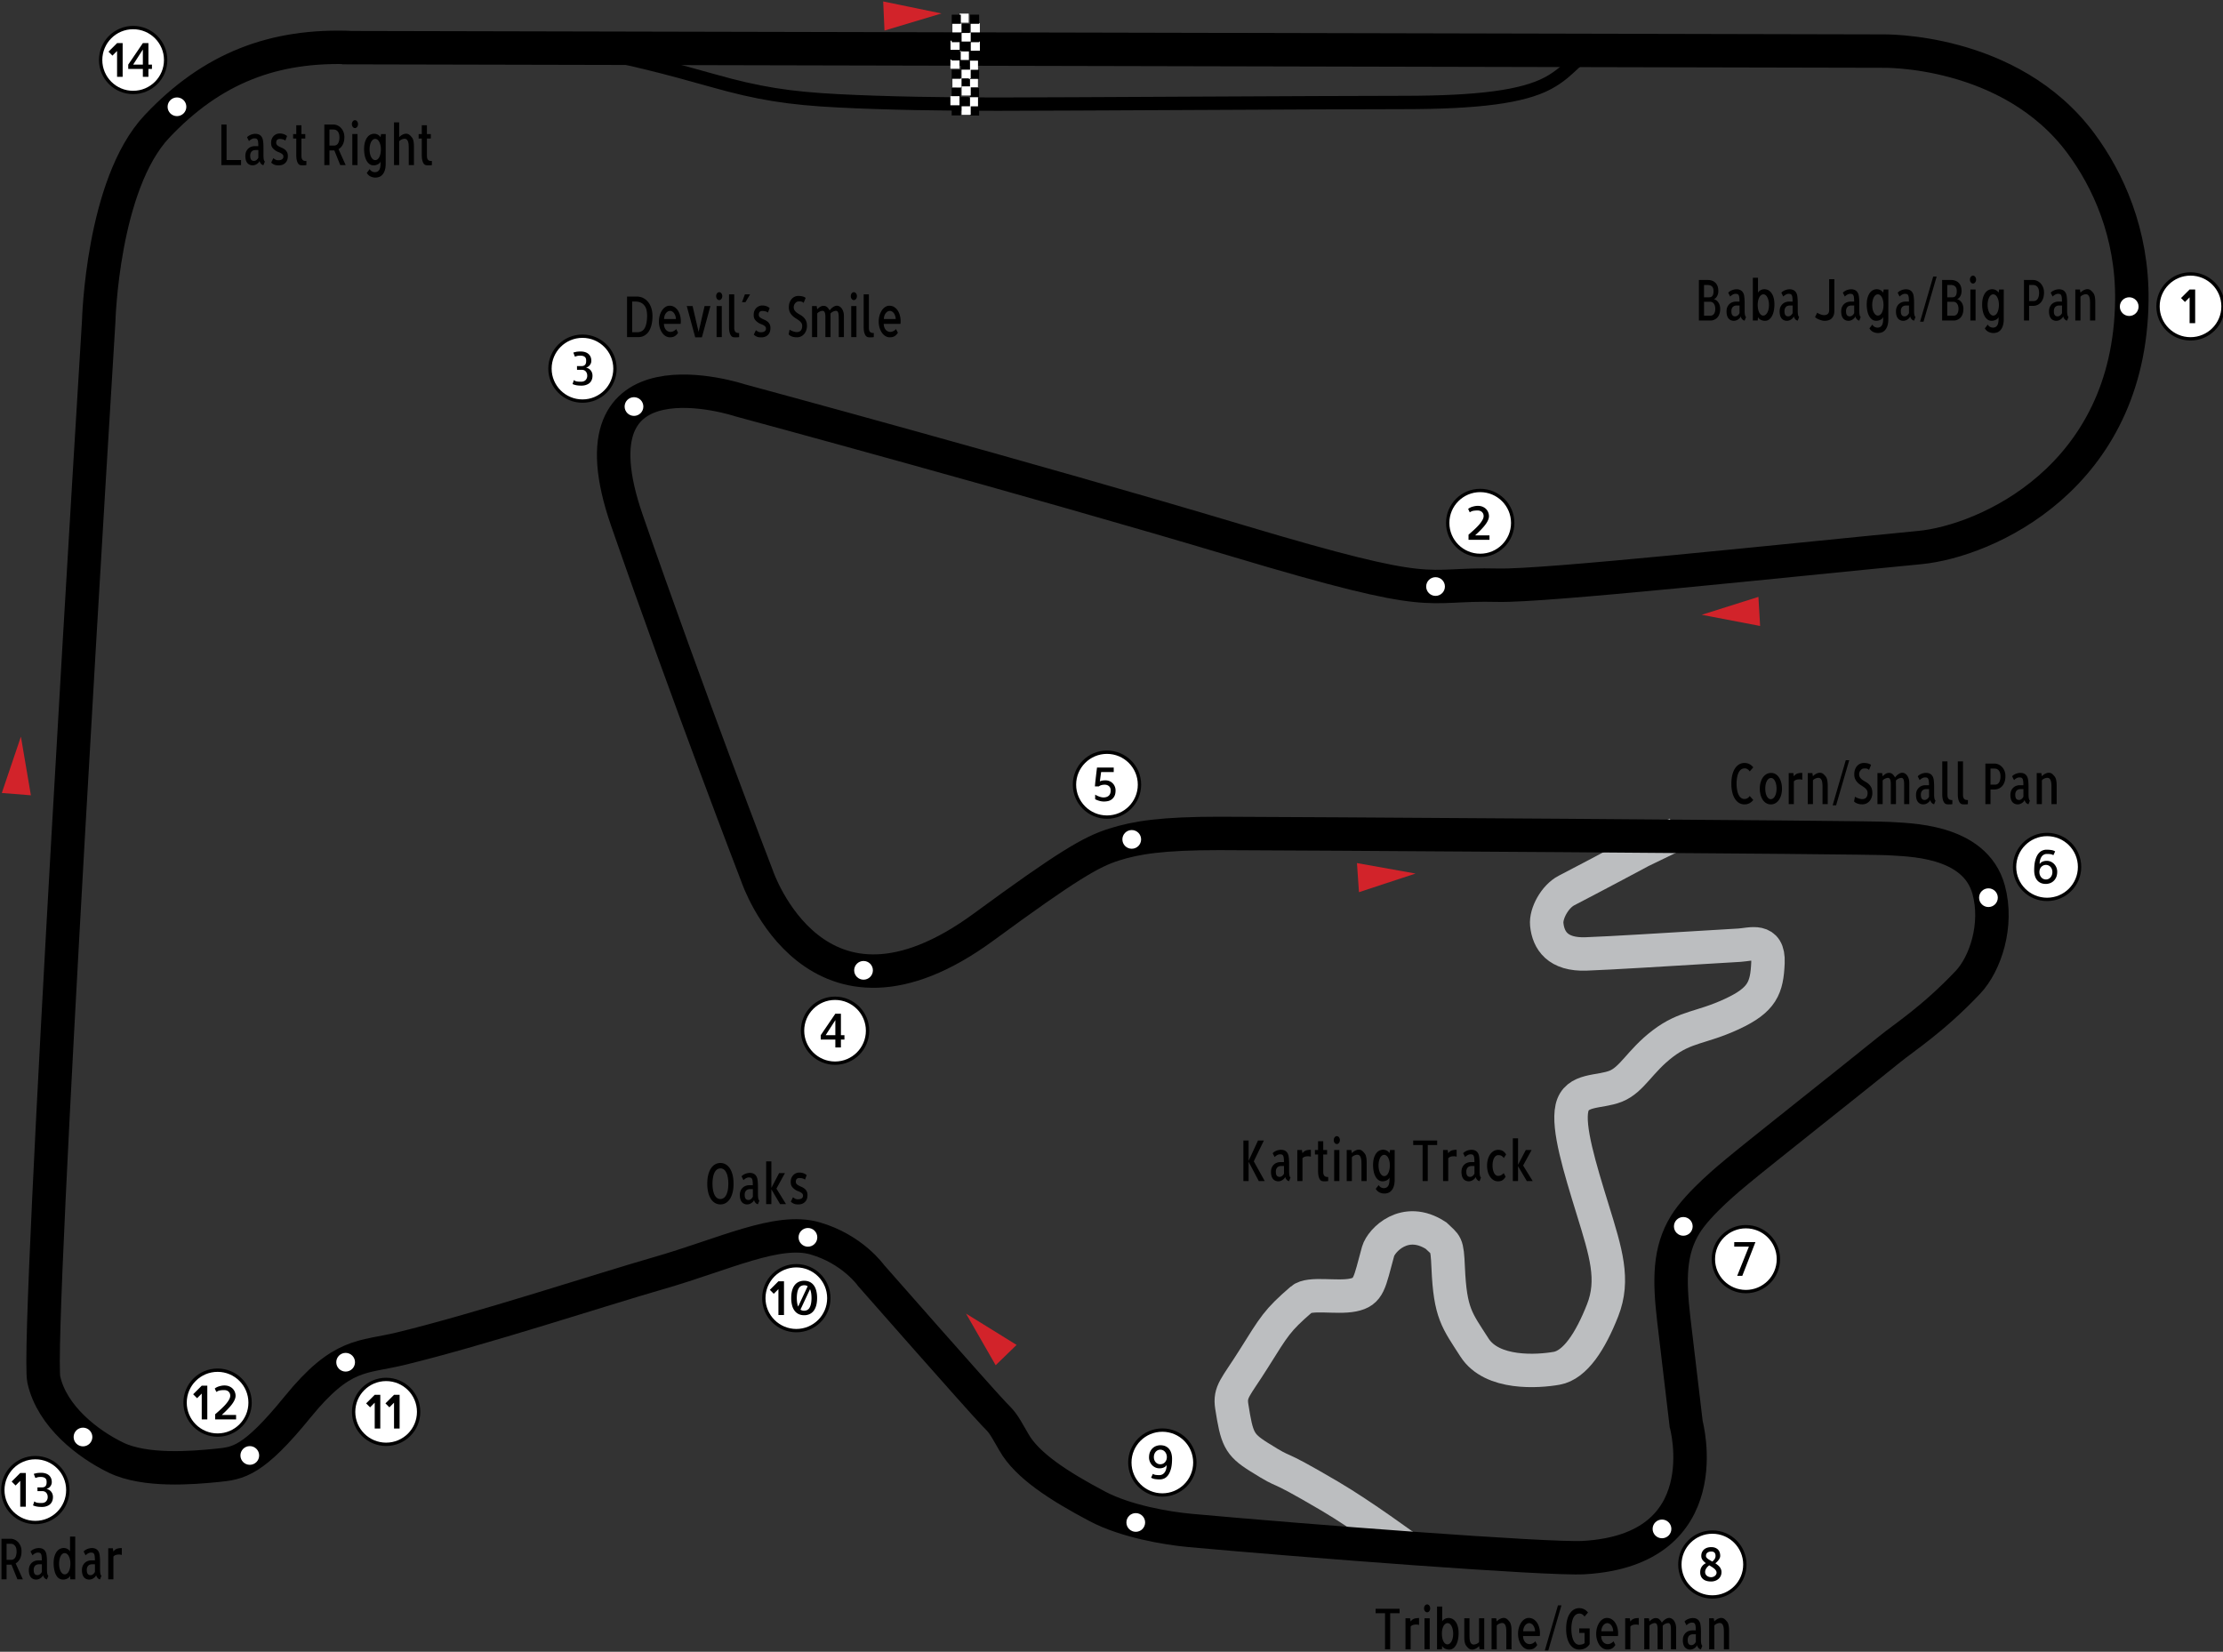 <svg xmlns="http://www.w3.org/2000/svg" width="711.843" height="528.959"><rect width="100%" height="100%" fill="#333333" stroke="none"/><g transform="matrix(2.134 0 0 1.75 -107.322 -724.25)"><path style="opacity:1;fill:none;stroke:#bcbec0;stroke-width:10.706;stroke-linecap:butt;stroke-linejoin:miter;stroke-miterlimit:4;stroke-opacity:1;stroke-dasharray:none" d="m560.96 480.19-11.563 5.606s-13.844 7.437-23.826 12.614c-3.716 1.928-6.657 7.358-6.307 10.862.515 5.148 3.504 9.81 12.614 9.46 9.11-.35 22.312-1.206 49.053-2.803 3.56-.212 9.46-2.453 9.11 5.606-.35 8.059-1.752 11.913-11.562 16.468-9.81 4.555-14.716 3.854-22.074 9.46-7.358 5.606-9.81 11.563-15.067 13.665-5.255 2.103-12.613.701-14.015 7.008-1.401 6.307 2.453 18.92 6.657 32.585 4.205 13.665 7.008 22.425 3.154 32.235-3.854 9.811-8.76 17.52-14.716 18.57-5.957 1.052-20.673 2.103-26.279-6.657-5.606-8.76-7.77-10.875-8.409-25.578-.35-8.058-.688-7.164-3.898-10.292-9.949-6.486-17.498 1.505-18.526 5.037-2.803 10.16-2.803 12.964-8.059 14.015-5.256 1.051-13.833-.883-16.468 1.401-7.862 6.817-8.587 8.387-15.417 19.271-5.606 8.935-7.628 10.249-6.876 15.023 1.62 10.292 2.292 12.178 8.628 16.161 10.696 6.724 2.558.71 22.775 12.614 10.389 6.118 24.877 16.818 24.877 16.818" transform="matrix(.469 0 0 .571 38.854 292.228)"/><path style="fill:none;stroke:#000;stroke-width:10.706;stroke-linecap:butt;stroke-linejoin:miter;stroke-miterlimit:4;stroke-opacity:1;stroke-dasharray:none" d="m137.163 228.284 489.4 1.098s40.974-1.072 63.662 29.639c8.507 11.515 16.489 28.68 16.234 50.258-.67 56.903-46.768 77.176-67.826 79.212-44.798 4.332-120.246 12.442-134.969 12.07-25.348-.639-17.557 5.487-83.395-14.264-65.839-19.752-159.11-44.99-159.11-44.99s-55.963-18.654-36.211 38.406c19.751 57.06 41.698 114.12 41.698 114.12s18.718 55.756 72.486 16.253c26.884-19.752 34.418-24.096 41.636-26.393 7.217-2.298 15.563-3.583 33.743-3.583 14.265 0 208.676 1.199 214.246 1.652 5.57.454 27.464.09 31.899 16.389 3.075 11.299-1.046 23.759-6.66 29.698-11.123 11.766-20.218 17.532-24.994 21.418-11.452 9.316-41.43 33.015-48.527 38.934-2.176 1.816-12.696 10.338-16.94 17.312-5.126 8.42-5.1 17.61-3.637 30.286 1.111 9.627 3.976 33.603 3.976 33.603s11.056 40.264-32.777 42.795c-11.353.656-89.91-5.411-126.049-8.714-7.467-.683-20.524-2.933-29.52-7.688-12.385-6.544-22.585-13.166-26.746-20.566-3.937-6.998-3.938-6.488-6.422-9.119-5.638-5.971-39.26-44.296-39.26-44.296s-5.897-8.423-17.913-11.912c-12.015-3.49-29.103 5.121-50.363 11.218-17.088 4.901-56.798 17.954-82.298 24.141-12.257 2.974-18.655 1.098-32.92 18.654-14.265 17.557-18.985 18.042-25.715 18.72-7.983.802-23.028 2.06-32.377-2.467-8.896-4.306-20.5-13.167-23.108-25.031-2.634-11.982 17.557-339.068 17.557-339.068s1.097-43.892 18.654-62.546c17.557-18.655 37.308-26.336 62.546-25.239z" transform="matrix(.469 0 0 .571 38.854 292.228)"/><circle style="fill:#fff" transform="matrix(.469 0 0 .571 33.772 188.087)" cx="91.843" cy="429.616" r="2.997"/><circle style="fill:#fff" transform="matrix(.469 0 0 .571 326.716 224.657)" cx="91.843" cy="429.616" r="2.997"/><circle style="fill:#fff" transform="matrix(.469 0 0 .571 102.35 242.942)" cx="91.843" cy="429.616" r="2.997"/><circle style="fill:#fff;stroke-width:10.706;stroke-miterlimit:4;stroke-dasharray:none" transform="matrix(.469 0 0 .571 136.795 346.113)" cx="91.843" cy="429.616" r="2.997"/><circle style="fill:#fff" transform="matrix(.469 0 0 .571 177.041 322.152)" cx="91.843" cy="429.616" r="2.997"/><circle style="fill:#fff" transform="matrix(.469 0 0 .571 305.593 332.819)" cx="91.843" cy="429.616" r="2.997"/><circle style="fill:#fff" transform="matrix(.469 0 0 .571 259.805 392.968)" cx="91.843" cy="429.616" r="2.997"/><circle style="fill:#fff" transform="matrix(.469 0 0 .571 256.607 448.33)" cx="91.843" cy="429.616" r="2.997"/><circle style="fill:#fff" transform="matrix(.469 0 0 .571 177.644 447.15)" cx="91.843" cy="429.616" r="2.997"/><circle style="fill:#fff" transform="matrix(.469 0 0 .571 128.451 394.974)" cx="91.843" cy="429.616" r="2.997"/><circle style="fill:#fff" transform="matrix(.469 0 0 .571 59.082 417.83)" cx="91.843" cy="429.616" r="2.997"/><circle style="fill:#fff" transform="matrix(.469 0 0 .571 44.7 434.89)" cx="91.843" cy="429.616" r="2.997"/><circle style="fill:#fff" transform="matrix(.469 0 0 .571 222.628 275.879)" cx="91.843" cy="429.616" r="2.997"/><path style="fill:none;stroke:#000;stroke-width:4.282;stroke-linecap:butt;stroke-linejoin:miter;stroke-miterlimit:4;stroke-opacity:1;stroke-dasharray:none" d="M183.175 229.543s19.521-1.07 29.416 0c9.894 1.07 25.938 5.348 40.11 9.36 14.174 4.01 24.068 5.615 39.845 6.417 15.777.803 33.694 1.07 51.075 1.07 17.382 0 105.627-.535 129.694-.535 24.067 0 38.24-1.872 46.262-6.15 8.022-4.279 9.092-9.36 15.242-9.894 6.15-.535 33.96.802 33.96.802" transform="matrix(.469 0 0 .571 38.854 292.228)"/><path transform="matrix(-0 -.571 .469 -0 461.649 397.427)" style="fill:#fff" d="M-56.724-567.116h2.916v2.911h-2.916z"/><path d="m195.847 428.294.001-1.666 1.367.001-.002 1.667z"/><path transform="matrix(0 -.571 .469 0 461.649 397.427)" style="fill:#fff" d="M-51.127-567.098h2.913v2.915h-2.913z"/><path d="M195.842 424.917v-1.668h1.367v1.668z"/><path transform="matrix(.096 .559 -.459 .117 261.637 107.88)" style="fill:#fff" d="m511.623 250.091.594-2.858-2.855-.591-.593 2.85z"/><path d="m195.848 421.577.001-1.667 1.367.002-.001 1.666z"/><path transform="matrix(.096 .559 -.459 .117 261.637 107.88)" style="fill:#fff" d="m505.865 248.889.599-2.854-2.857-.594-.592 2.855z"/><path d="M195.848 418.204h1.369v-1.664h-1.366zM194.479 429.97V428.3h1.364l.001 1.668z"/><path transform="matrix(.096 .559 -.459 .117 261.637 107.88)" style="fill:#fff" d="m519.65 254.767.598-2.853-2.854-.593-.598 2.852z"/><path d="m194.478 426.606.001-1.666 1.366.001v1.666z"/><path transform="matrix(-0 -.571 .469 -0 461.649 397.427)" style="fill:#fff" d="M-48.002-570.014h2.916v2.915h-2.916z"/><path d="m194.48 423.256.002-1.667 1.367.002-.001 1.666z"/><path transform="matrix(.096 .559 -.459 .117 261.637 107.88)" style="fill:#fff" d="m508.141 252.365.601-2.85-2.854-.597-.597 2.854z"/><path d="M194.458 419.894v-1.666l1.367-.001v1.666z"/><path transform="matrix(-0 -.571 .469 -0 461.649 397.427)" style="fill:#fff" d="M-36.053-570.076h2.916v2.915h-2.916z"/><path transform="matrix(.096 .559 -.459 .117 261.637 107.88)" style="fill:#fff" d="m521.925 258.244.601-2.85-2.858-.602-.594 2.859z"/><path d="M195.84 431.614v-1.665h1.366v1.665z"/><path transform="scale(-.469 -.571) rotate(89.949 -144.394 -840.67)" style="fill:#fff" d="M-59.357-570.081h2.913v2.912h-2.913z"/><path d="m193.09 431.627.002-1.664h1.366v1.665zM193.096 428.278v-1.664h1.366v1.664z"/><path transform="matrix(-0 -.571 .469 -0 461.649 397.427)" style="fill:#fff" d="M-50.789-573.013h2.917v2.913h-2.917z"/><path d="M193.086 424.918v-1.666l1.367.001-.001 1.666z"/><path transform="matrix(-0 -.571 .469 -0 461.649 397.427)" style="fill:#fff" d="M-44.731-572.978h2.912v2.912h-2.912z"/><path d="M193.102 421.577v-1.665h1.364v1.665z"/><path transform="matrix(.096 .559 -.459 .117 261.637 107.88)" style="fill:#fff" d="m504.664 254.641.599-2.854-2.854-.591-.597 2.85z"/><path d="m193.102 418.21.001-1.666 1.367.002-.001 1.666zM195.847 434.993l.001-1.666 1.367.002-.002 1.666z"/><path transform="matrix(0 -.571 .469 0 461.649 397.427)" style="fill:#fff" d="M-62.851-567.096h2.913v2.915h-2.913z"/><path transform="matrix(.096 .559 -.459 .117 261.637 114.58)" style="fill:#fff" d="m519.65 254.767.598-2.853-2.854-.593-.598 2.852z"/><path d="M194.479 433.305v-1.666h1.366v1.667zM193.096 434.976v-1.664h1.366v1.665z"/><path transform="matrix(-0 -.571 .469 -0 461.649 397.427)" style="fill:#fff" d="M-62.512-573.019h2.917v2.913h-2.917z"/><g style="font-size:8.231px;font-style:normal;font-variant:normal;font-weight:800;font-stretch:normal;text-align:end;line-height:125%;letter-spacing:0;word-spacing:0;text-anchor:end;fill:#000;fill-opacity:1;stroke:none;font-family:Helvetica Inserat LT Std;-inkscape-font-specification:Helvetica Inserat LT Std Ultra-Bold"><path d="M385.28 374.287a1.428 1.428 0 0 1 1.083.823c.08.17.12.365.12.584 0 .27-.04.5-.12.692a1.435 1.435 0 0 1-.696.774 2.48 2.48 0 0 1-.41.164 1.783 1.783 0 0 1-.35.07 3.344 3.344 0 0 1-.202.012h-2.223v-5.926h1.704c.253 0 .497.03.733.09.236.061.444.156.625.285.181.129.325.296.432.502.107.206.16.451.16.737a1.265 1.265 0 0 1-.555 1.061.922.922 0 0 1-.3.132zm-.633 2.411c.285 0 .509-.09.67-.271.163-.181.244-.426.244-.733 0-.29-.084-.535-.251-.732-.168-.198-.41-.297-.729-.297h-1.136v2.033zm-.485-2.683c.115 0 .234-.003.358-.008a.837.837 0 0 0 .345-.09.63.63 0 0 0 .264-.272c.068-.126.103-.31.103-.551 0-.1-.014-.2-.042-.305a.658.658 0 0 0-.16-.284.873.873 0 0 0-.346-.21 1.783 1.783 0 0 0-.597-.082h-.642v1.803h.042zM391.086 375.999v.066c0 .044.003.107.008.189s.016.166.032.251a.91.91 0 0 0 .079.235.264.264 0 0 0 .144.14l-.264.534a.564.564 0 0 1-.222-.049.975.975 0 0 1-.407-.333.733.733 0 0 1-.111-.235.66.66 0 0 1-.198.255 1.747 1.747 0 0 1-1.609.321 1.235 1.235 0 0 1-.444-.234 1.089 1.089 0 0 1-.305-.424 1.675 1.675 0 0 1-.111-.65c0-.247.052-.46.156-.638a1.38 1.38 0 0 1 .403-.44c.165-.116.352-.202.56-.26a2.37 2.37 0 0 1 .634-.086h.683c0-.264-.014-.472-.041-.626a.72.72 0 0 0-.136-.341.409.409 0 0 0-.234-.14 1.701 1.701 0 0 0-.338-.03c-.115 0-.225.016-.33.046a1.95 1.95 0 0 0-.522.239c-.068.046-.12.083-.152.11l-.362-.55a.98.98 0 0 1 .243-.182c.107-.06.23-.115.37-.164a2.985 2.985 0 0 1 .967-.165c.16 0 .316.017.47.05.153.033.293.086.42.16a1.103 1.103 0 0 1 .526.77c.038.186.063.375.074.568.01.192.016.38.016.567zm-.963-.79h-.51c-.11 0-.224.01-.342.033a.993.993 0 0 0-.33.123.723.723 0 0 0-.25.255.805.805 0 0 0-.1.42c0 .269.061.462.182.58.12.118.296.177.526.177.16 0 .313-.042.462-.127.148-.086.268-.202.362-.35zM396.583 374.246c.066.247.099.518.099.814 0 .308-.036.605-.107.894a2.412 2.412 0 0 1-.33.765c-.147.222-.333.4-.555.53a1.514 1.514 0 0 1-.786.198 2.17 2.17 0 0 1-.872-.18 1.17 1.17 0 0 1-.297-.186.415.415 0 0 1-.14-.21 6.626 6.626 0 0 1-.024.255c-.011.094-.02.187-.025.28h-.922v-6.247h.971v2.173c.11-.148.273-.269.49-.362.217-.093.457-.14.72-.14.176 0 .354.025.535.074.181.05.351.13.51.243.16.112.304.259.433.44s.229.4.3.659zm-2.008 2.436c.159 0 .304-.04.436-.12.132-.079.246-.187.342-.325.096-.137.171-.299.226-.485a2.356 2.356 0 0 0 .008-1.198c-.05-.19-.12-.356-.21-.502-.09-.145-.2-.26-.329-.345a.768.768 0 0 0-.432-.128.85.85 0 0 0-.44.12c-.135.079-.249.187-.342.324-.093.138-.166.3-.218.486a2.52 2.52 0 0 0-.008 1.206c.046.19.115.355.206.498.09.143.198.256.325.341a.763.763 0 0 0 .436.128zM401.068 375.999v.066c0 .044.003.107.008.189s.017.166.033.251a.91.91 0 0 0 .079.235.264.264 0 0 0 .144.14l-.264.534a.564.564 0 0 1-.222-.049.975.975 0 0 1-.407-.333.733.733 0 0 1-.111-.235.66.66 0 0 1-.198.255 1.748 1.748 0 0 1-1.61.321 1.235 1.235 0 0 1-.444-.234 1.089 1.089 0 0 1-.304-.424 1.675 1.675 0 0 1-.111-.65c0-.247.052-.46.156-.638a1.38 1.38 0 0 1 .403-.44c.165-.116.352-.202.56-.26a2.37 2.37 0 0 1 .634-.086h.683c0-.264-.014-.472-.041-.626a.72.72 0 0 0-.136-.341.409.409 0 0 0-.235-.14 1.701 1.701 0 0 0-.337-.03c-.115 0-.225.016-.33.046a1.949 1.949 0 0 0-.522.239c-.069.046-.12.083-.152.11l-.362-.55a.98.98 0 0 1 .243-.182c.107-.06.23-.115.37-.164a2.985 2.985 0 0 1 .967-.165c.16 0 .316.017.47.05.153.033.293.086.419.16a1.103 1.103 0 0 1 .527.77c.038.186.063.375.074.568.01.192.016.38.016.567zm-.963-.79h-.51c-.11 0-.223.01-.341.033a.993.993 0 0 0-.33.123.723.723 0 0 0-.25.255.805.805 0 0 0-.1.42c0 .269.06.462.182.58.12.118.296.177.526.177.16 0 .313-.042.461-.127.149-.086.27-.202.362-.35zM407.954 371.365v4.609c0 .28-.051.515-.153.704-.101.19-.239.341-.411.457-.173.115-.37.196-.593.242a3.34 3.34 0 0 1-.687.07 2.74 2.74 0 0 1-.412-.037 3.772 3.772 0 0 1-.49-.11 4.625 4.625 0 0 1-.485-.173 1.878 1.878 0 0 1-.4-.223l.412-.65c.055.038.132.078.23.12a3.441 3.441 0 0 0 .696.205c.13.025.249.037.358.037.286 0 .513-.055.683-.164.17-.11.261-.297.272-.56v-4.527zM412.643 375.999v.066c0 .044.003.107.008.189s.016.166.033.251a.91.91 0 0 0 .078.235.264.264 0 0 0 .144.14l-.263.534a.564.564 0 0 1-.223-.049.975.975 0 0 1-.407-.333.733.733 0 0 1-.111-.235.66.66 0 0 1-.198.255 1.747 1.747 0 0 1-1.609.321 1.235 1.235 0 0 1-.444-.234 1.089 1.089 0 0 1-.305-.424 1.675 1.675 0 0 1-.11-.65c0-.247.051-.46.155-.638a1.38 1.38 0 0 1 .404-.44c.164-.116.35-.202.56-.26a2.37 2.37 0 0 1 .633-.086h.683c0-.264-.013-.472-.04-.626a.72.72 0 0 0-.137-.341.409.409 0 0 0-.234-.14 1.701 1.701 0 0 0-.338-.03c-.115 0-.225.016-.329.046a1.95 1.95 0 0 0-.522.239c-.07.046-.12.083-.153.11l-.362-.55a.98.98 0 0 1 .243-.182c.107-.06.23-.115.37-.164a2.985 2.985 0 0 1 .967-.165c.16 0 .316.017.47.05.153.033.293.086.42.16a1.103 1.103 0 0 1 .526.77c.038.186.063.375.074.568.011.192.017.38.017.567zm-.963-.79h-.51c-.11 0-.224.01-.342.033a.993.993 0 0 0-.33.123.723.723 0 0 0-.25.255.805.805 0 0 0-.1.42c0 .269.061.462.182.58.12.118.296.177.527.177.159 0 .313-.042.46-.127.149-.086.27-.202.363-.35zM415.103 377.99a.71.71 0 0 0 .206.227c.082.058.169.103.26.136a1.518 1.518 0 0 0 .498.09c.334 0 .595-.096.781-.288.187-.192.28-.521.28-.987V376.937l.008-.041c0-.005-.001-.01-.004-.012-.003-.003-.004-.007-.004-.013a.416.416 0 0 1-.14.21 1.19 1.19 0 0 1-.292.185 2.178 2.178 0 0 1-.868.181c-.302 0-.566-.066-.79-.197a1.712 1.712 0 0 1-.56-.527 2.365 2.365 0 0 1-.33-.757 3.653 3.653 0 0 1-.107-.889c0-.417.058-.768.173-1.054.116-.285.264-.517.445-.695.18-.179.382-.306.605-.383.222-.077.44-.115.654-.115.263 0 .503.047.72.14.217.093.38.214.49.362l.107-.46h.873l-.008 4.534c-.022.33-.088.61-.198.84a1.592 1.592 0 0 1-1.02.889 2.57 2.57 0 0 1-.725.098c-.302 0-.598-.052-.889-.156a1.574 1.574 0 0 1-.724-.527zm2.091-2.88c0-.214-.026-.413-.078-.597a1.712 1.712 0 0 0-.218-.486 1.07 1.07 0 0 0-.338-.329.828.828 0 0 0-.436-.119.807.807 0 0 0-.436.123 1.075 1.075 0 0 0-.334.334c-.09.14-.16.304-.21.494-.049.189-.074.388-.074.596 0 .214.026.416.078.605.053.19.125.354.219.494.093.14.205.251.337.333a.807.807 0 0 0 .436.124.801.801 0 0 0 .44-.124c.13-.082.24-.194.33-.337.09-.143.16-.31.21-.502.05-.192.074-.395.074-.61zM422.947 375.999v.066c0 .044.003.107.008.189s.017.166.033.251a.91.91 0 0 0 .078.235.264.264 0 0 0 .145.14l-.264.534a.564.564 0 0 1-.222-.049.975.975 0 0 1-.407-.333.733.733 0 0 1-.112-.235.66.66 0 0 1-.197.255 1.747 1.747 0 0 1-1.61.321 1.235 1.235 0 0 1-.444-.234 1.089 1.089 0 0 1-.304-.424 1.675 1.675 0 0 1-.111-.65c0-.247.052-.46.156-.638a1.38 1.38 0 0 1 .403-.44c.165-.116.351-.202.56-.26a2.37 2.37 0 0 1 .634-.086h.683c0-.264-.014-.472-.041-.626a.72.72 0 0 0-.136-.341.409.409 0 0 0-.235-.14 1.701 1.701 0 0 0-.337-.03c-.116 0-.225.016-.33.046a1.95 1.95 0 0 0-.522.239c-.069.046-.12.083-.152.11l-.362-.55a.98.98 0 0 1 .242-.182c.107-.06.23-.115.37-.164a2.985 2.985 0 0 1 .968-.165c.159 0 .315.017.469.05.154.033.294.086.42.16a1.103 1.103 0 0 1 .526.77c.039.186.064.375.075.568.01.192.016.38.016.567zm-.963-.79h-.51c-.11 0-.224.01-.342.033a.993.993 0 0 0-.329.123.723.723 0 0 0-.25.255.805.805 0 0 0-.1.42c0 .269.06.462.181.58.121.118.297.177.527.177.16 0 .313-.042.461-.127.148-.086.269-.202.362-.35zM424.716 377.579h-.65l2.47-6.593h.65zM431.016 374.287a1.428 1.428 0 0 1 1.082.823c.08.17.12.365.12.584 0 .27-.04.5-.12.692a1.435 1.435 0 0 1-.696.774 2.48 2.48 0 0 1-.411.164 1.783 1.783 0 0 1-.35.07 3.345 3.345 0 0 1-.201.012h-2.223v-5.926h1.704c.252 0 .497.03.733.09.236.061.444.156.625.285.181.129.325.296.432.502.107.206.16.451.16.737a1.265 1.265 0 0 1-.555 1.061.922.922 0 0 1-.3.132zm-.634 2.411c.285 0 .509-.09.67-.271.163-.181.243-.426.243-.733 0-.29-.083-.535-.25-.732-.168-.198-.41-.297-.729-.297h-1.136v2.033zm-.486-2.683c.116 0 .235-.003.358-.008a.837.837 0 0 0 .346-.09.63.63 0 0 0 .264-.272c.068-.126.102-.31.102-.551 0-.1-.013-.2-.04-.305a.658.658 0 0 0-.161-.284.873.873 0 0 0-.346-.21 1.783 1.783 0 0 0-.597-.082h-.642v1.803h.041zM434.508 372.871h-.98v4.535h.98zm.09-1.448c0 .159-.056.294-.169.407a.555.555 0 0 1-.407.169.555.555 0 0 1-.407-.17.555.555 0 0 1-.17-.406c0-.16.057-.295.17-.408a.555.555 0 0 1 .407-.169c.16 0 .295.057.407.17a.555.555 0 0 1 .17.407zM436.805 377.99a.71.71 0 0 0 .206.227c.082.058.169.103.26.136a1.518 1.518 0 0 0 .498.09c.334 0 .594-.096.781-.288.187-.192.28-.521.28-.987V376.937l.008-.041c0-.005-.001-.01-.004-.012-.003-.003-.004-.007-.004-.013a.416.416 0 0 1-.14.21 1.19 1.19 0 0 1-.292.185 2.178 2.178 0 0 1-.868.181c-.302 0-.566-.066-.79-.197a1.712 1.712 0 0 1-.56-.527 2.365 2.365 0 0 1-.33-.757 3.653 3.653 0 0 1-.107-.889c0-.417.058-.768.173-1.054.116-.285.264-.517.445-.695.18-.179.382-.306.605-.383.222-.077.44-.115.654-.115.263 0 .503.047.72.14.217.093.38.214.49.362l.107-.46h.872l-.008 4.534c-.021.33-.087.61-.197.84a1.592 1.592 0 0 1-1.02.889 2.57 2.57 0 0 1-.725.098c-.302 0-.598-.052-.889-.156a1.574 1.574 0 0 1-.724-.527zm2.09-2.88c0-.214-.025-.413-.077-.597a1.712 1.712 0 0 0-.218-.486 1.07 1.07 0 0 0-.338-.329.828.828 0 0 0-.436-.119.807.807 0 0 0-.436.123 1.075 1.075 0 0 0-.334.334c-.09.14-.16.304-.21.494-.05.189-.074.388-.074.596 0 .214.026.416.078.605.053.19.125.354.219.494.093.14.205.251.337.333a.807.807 0 0 0 .436.124.801.801 0 0 0 .44-.124c.13-.082.24-.194.33-.337.09-.143.16-.31.21-.502.05-.192.074-.395.074-.61zM444.572 377.406h-.963v-5.926h1.703c.253 0 .503.041.75.124.246.082.467.203.662.362.195.159.352.352.473.58.12.228.181.484.181.77 0 .301-.05.573-.152.814a1.716 1.716 0 0 1-.428.614 1.917 1.917 0 0 1-.658.386c-.256.09-.54.136-.852.136h-.716zm0-5.193v2.345h.88c.116 0 .232-.019.35-.057a.82.82 0 0 0 .321-.198c.096-.093.174-.22.235-.383a1.745 1.745 0 0 0 .05-.942.947.947 0 0 0-.514-.65c-.152-.077-.351-.115-.598-.115zM451.722 375.999v.066c0 .044.003.107.008.189s.017.166.033.251a.91.91 0 0 0 .079.235.264.264 0 0 0 .144.14l-.264.534a.564.564 0 0 1-.222-.049.975.975 0 0 1-.407-.333.733.733 0 0 1-.112-.235.66.66 0 0 1-.197.255 1.747 1.747 0 0 1-1.61.321 1.235 1.235 0 0 1-.444-.234 1.089 1.089 0 0 1-.304-.424 1.675 1.675 0 0 1-.111-.65c0-.247.052-.46.156-.638a1.38 1.38 0 0 1 .403-.44c.165-.116.352-.202.56-.26a2.37 2.37 0 0 1 .634-.086h.683c0-.264-.014-.472-.041-.626a.72.72 0 0 0-.136-.341.409.409 0 0 0-.235-.14 1.701 1.701 0 0 0-.337-.03c-.115 0-.225.016-.33.046a1.95 1.95 0 0 0-.522.239c-.069.046-.12.083-.152.11l-.362-.55a.98.98 0 0 1 .243-.182c.107-.06.23-.115.37-.164a2.985 2.985 0 0 1 .967-.165c.16 0 .316.017.47.05.153.033.293.086.419.16a1.103 1.103 0 0 1 .527.77c.038.186.063.375.074.568.01.192.016.38.016.567zm-.963-.79h-.51c-.11 0-.224.01-.341.033a.993.993 0 0 0-.33.123.723.723 0 0 0-.25.255.805.805 0 0 0-.1.42c0 .269.06.462.182.58.12.118.296.177.526.177.16 0 .313-.042.461-.127.148-.086.27-.202.362-.35zM457.014 377.406h-.98v-2.469c0-.181-.007-.355-.024-.523a1.38 1.38 0 0 0-.11-.44.733.733 0 0 0-.244-.3c-.104-.075-.247-.112-.428-.112-.06 0-.137.008-.23.025a2.034 2.034 0 0 0-.568.194.528.528 0 0 0-.198.168v3.457h-.97v-4.535h.863l.107.461c.066-.06.148-.12.247-.181a2.389 2.389 0 0 1 .688-.284c.123-.03.242-.045.358-.045.241 0 .445.05.613.152.167.102.333.235.498.4a.98.98 0 0 1 .214.316c.049.118.086.243.11.375.025.131.04.264.046.399.006.134.008.265.008.39v2.388z" style="font-weight:400;font-family:Allerta;-inkscape-font-specification:Allerta" transform="scale(.798 1.252)"/></g><circle transform="matrix(.469 0 0 .571 113.402 409.326)" r="10.4" cy="106.131" cx="566.284" style="fill:#fff;stroke:#000;stroke-width:1.071"/><g style="font-size:10.35px;font-style:normal;font-variant:normal;font-weight:400;font-stretch:normal;line-height:125%;letter-spacing:0;word-spacing:0;fill:#000;fill-opacity:1;stroke:none;font-family:Calibri;-inkscape-font-specification:Calibri"><path d="M419.082 428.442h-.923v-4.285l-.769.769-.652-.652 1.42-1.421h.924v5.59z" style="font-size:7.763px;text-align:center;text-anchor:middle;font-family:Allerta;-inkscape-font-specification:Allerta" transform="scale(.906 1.104)"/></g><circle transform="matrix(.469 0 0 .571 6.816 448.948)" r="10.4" cy="106.131" cx="566.284" style="fill:#fff;stroke:#000;stroke-width:1.071"/><g style="font-size:10.35px;font-style:normal;font-variant:normal;font-weight:400;font-stretch:normal;line-height:125%;letter-spacing:0;word-spacing:0;fill:#000;fill-opacity:1;stroke:none;font-family:Calibri;-inkscape-font-specification:Calibri"><path d="M302.117 460.418c0 .197-.043.4-.128.61-.086.21-.198.416-.338.62-.14.205-.295.404-.466.598-.17.194-.34.377-.508.548-.168.17-.328.326-.478.465-.15.14-.272.257-.365.35h2.368v.737h-3.47v-.846l.38-.334c.16-.14.334-.295.52-.465.187-.171.374-.354.563-.548.19-.194.36-.39.513-.59.152-.199.278-.396.376-.59.099-.194.148-.376.148-.547a.949.949 0 0 0-.093-.442.884.884 0 0 0-.552-.45 1.241 1.241 0 0 0-.326-.047c-.196 0-.36.006-.489.02-.13.012-.242.03-.337.054a1.149 1.149 0 0 0-.257.093 5.31 5.31 0 0 0-.244.136l-.264-.56c.093-.082.206-.156.338-.22.132-.065.27-.118.415-.16.145-.041.288-.074.43-.097a2.44 2.44 0 0 1 .393-.035c.326 0 .608.053.846.16.238.106.432.242.582.407a1.722 1.722 0 0 1 .442 1.133z" style="font-size:7.763px;text-align:center;text-anchor:middle;font-family:Allerta;-inkscape-font-specification:Allerta" transform="scale(.906 1.104)"/></g><circle style="fill:#fff;stroke:#000;stroke-width:1.071" cx="566.284" cy="106.131" r="10.4" transform="matrix(.469 0 0 .571 -127.894 420.716)"/><g style="font-size:7.763px;font-style:normal;font-variant:normal;font-weight:400;font-stretch:normal;line-height:125%;letter-spacing:0;word-spacing:0;fill:#000;fill-opacity:1;stroke:none;font-family:Calibri;-inkscape-font-specification:Calibri"><path d="M152.56 435.812a1.251 1.251 0 0 1 .711.369 1.368 1.368 0 0 1 .369.959c0 .253-.036.472-.109.655a1.47 1.47 0 0 1-.275.458 1.35 1.35 0 0 1-.377.291 2.095 2.095 0 0 1-.768.233c-.109.01-.192.016-.249.016-.424 0-.76-.03-1.005-.09-.246-.059-.418-.117-.516-.174l.21-.652c.046.026.089.053.127.081a.736.736 0 0 0 .171.086c.075.028.181.051.318.07.138.018.325.027.563.027.347 0 .607-.095.78-.284a1.02 1.02 0 0 0 .26-.718c0-.274-.078-.504-.236-.69-.158-.187-.387-.28-.687-.28h-.777.008l-.008-.613h.513a7.9 7.9 0 0 0 .337-.008.78.78 0 0 0 .327-.086.594.594 0 0 0 .248-.256c.065-.119.097-.292.097-.52 0-.093-.008-.19-.023-.291a.593.593 0 0 0-.125-.28.718.718 0 0 0-.298-.21c-.132-.053-.315-.08-.548-.08-.233 0-.418.021-.555.065-.137.044-.242.08-.314.105l-.264-.683a6.67 6.67 0 0 1 .45-.116c.181-.042.44-.062.777-.062.238 0 .463.03.675.089.212.06.398.152.559.28.16.126.287.288.38.484.093.197.14.43.14.7 0 .154-.029.297-.086.426a1.27 1.27 0 0 1-.213.338 1.19 1.19 0 0 1-.586.36z" style="text-align:center;text-anchor:middle;font-family:Allerta;-inkscape-font-specification:Allerta" transform="scale(.906 1.104)"/></g><circle style="fill:#fff;stroke:#000;stroke-width:1.071" cx="566.284" cy="106.131" r="10.4" transform="matrix(.469 0 0 .571 -89.992 541.874)"/><g style="font-size:7.763px;font-style:normal;font-variant:normal;font-weight:400;font-stretch:normal;line-height:125%;letter-spacing:0;word-spacing:0;fill:#000;fill-opacity:1;stroke:none;font-family:Calibri;-inkscape-font-specification:Calibri"><path d="M193.862 547.185h-2.422v-.721l2.422-3.564h.924v3.564h.582v.721h-.582v1.305h-.924zm0-.721v-2.5l-1.606 2.5z" style="text-align:center;text-anchor:middle;font-family:Allerta;-inkscape-font-specification:Allerta" transform="scale(.906 1.104)"/></g><circle style="fill:#fff;stroke:#000;stroke-width:1.071" cx="566.284" cy="106.131" r="10.4" transform="matrix(.469 0 0 .571 -49.189 496.847)"/><g style="font-size:10.35px;font-style:normal;font-variant:normal;font-weight:400;font-stretch:normal;line-height:125%;letter-spacing:0;word-spacing:0;fill:#000;fill-opacity:1;stroke:none;font-family:Calibri;-inkscape-font-specification:Calibri"><path d="M237.881 502.845a566.457 566.457 0 0 0-.182 1.331 17.899 17.899 0 0 0-.028.23.406.406 0 0 1 .175-.09 2.346 2.346 0 0 1 .524-.089 3.99 3.99 0 0 1 .21-.008c.263 0 .5.047.71.14a1.613 1.613 0 0 1 .865.904c.078.2.117.405.117.617 0 .414-.069.743-.206.986a1.563 1.563 0 0 1-1.13.807 3.514 3.514 0 0 1-.566.055c-.17 0-.334-.015-.49-.043a3.442 3.442 0 0 1-.764-.233 7.934 7.934 0 0 1-.221-.105v-.76a3.868 3.868 0 0 0 .617.303c.122.046.248.085.38.116.132.03.258.046.377.046.372 0 .665-.095.877-.287.212-.191.318-.486.318-.885 0-.29-.091-.519-.275-.687-.184-.168-.426-.252-.726-.252-.181 0-.355.022-.52.066-.166.044-.31.115-.435.213h-.652c0-.041.005-.117.016-.229a57.664 57.664 0 0 1 .155-1.455l.17-1.436h2.772v.745z" style="font-size:7.763px;text-align:center;text-anchor:middle;font-family:Allerta;-inkscape-font-specification:Allerta" transform="scale(.906 1.104)"/></g><circle style="fill:#fff;stroke:#000;stroke-width:1.071" cx="566.284" cy="106.131" r="10.4" transform="matrix(.469 0 0 .571 91.876 511.903)"/><g style="font-size:10.35px;font-style:normal;font-variant:normal;font-weight:400;font-stretch:normal;line-height:125%;letter-spacing:0;word-spacing:0;fill:#000;fill-opacity:1;stroke:none;font-family:Calibri;-inkscape-font-specification:Calibri"><path d="M394.5 517.56a1.6 1.6 0 0 1 .718.16c.215.106.397.244.548.415a1.86 1.86 0 0 1 .465 1.211c0 .394-.063.72-.19.982a1.863 1.863 0 0 1-.473.629 1.706 1.706 0 0 1-.61.334 2.106 2.106 0 0 1-.597.097c-.332 0-.619-.056-.862-.167a1.622 1.622 0 0 1-.606-.47c-.16-.202-.279-.44-.357-.714a3.3 3.3 0 0 1-.116-.9c0-.668.06-1.223.182-1.666.122-.442.28-.793.474-1.051.194-.26.411-.441.652-.548.24-.106.48-.159.718-.159.285 0 .551.018.8.055.248.036.463.113.644.233l-.295.628a1.095 1.095 0 0 0-.466-.174 4.48 4.48 0 0 0-.598-.035 1.038 1.038 0 0 0-.916.5 1.737 1.737 0 0 0-.22.524c-.05.197-.075.402-.075.614.005-.005.015-.008.027-.008.013 0 .022-.003.028-.008.067-.135.205-.249.415-.342.21-.093.446-.14.71-.14zm-.132 3.09c.15 0 .29-.03.42-.093.129-.062.241-.147.337-.256.096-.109.17-.238.225-.388.055-.15.082-.313.082-.49a1.36 1.36 0 0 0-.082-.48 1.123 1.123 0 0 0-.225-.373 1.056 1.056 0 0 0-.337-.245.991.991 0 0 0-.42-.089 1.036 1.036 0 0 0-.772.334 1.176 1.176 0 0 0-.229.373 1.306 1.306 0 0 0-.085.48c0 .177.028.34.085.49.057.15.133.28.229.388.096.109.21.194.341.256a.999.999 0 0 0 .431.093z" style="font-size:7.763px;text-align:center;text-anchor:middle;font-family:Allerta;-inkscape-font-specification:Allerta" transform="scale(.906 1.104)"/></g><circle style="fill:#fff;stroke:#000;stroke-width:1.071" cx="566.284" cy="106.131" r="10.4" transform="matrix(.469 0 0 .571 46.684 583.673)"/><g style="font-size:10.35px;font-style:normal;font-variant:normal;font-weight:400;font-stretch:normal;line-height:125%;letter-spacing:0;word-spacing:0;fill:#000;fill-opacity:1;stroke:none;font-family:Calibri;-inkscape-font-specification:Calibri"><path d="m343.23 586.347 1.94-4.844h-2.43v-.746h3.51l-2.174 5.59z" style="font-size:7.763px;text-align:center;text-anchor:middle;font-family:Allerta;-inkscape-font-specification:Allerta" transform="scale(.906 1.104)"/></g><circle style="fill:#fff;stroke:#000;stroke-width:1.071" cx="566.284" cy="106.131" r="10.4" transform="matrix(.469 0 0 .571 41.653 639.558)"/><g style="font-size:10.35px;font-style:normal;font-variant:normal;font-weight:400;font-stretch:normal;line-height:125%;letter-spacing:0;word-spacing:0;fill:#000;fill-opacity:1;stroke:none;font-family:Calibri;-inkscape-font-specification:Calibri"><path d="M338.912 631.318c.275 0 .507.04.699.12.191.08.347.186.466.318.119.132.206.285.26.458.054.174.081.353.081.54 0 .119-.023.235-.07.349a1.556 1.556 0 0 1-.186.33 2.596 2.596 0 0 1-.26.303 4.637 4.637 0 0 1-.291.267c.135.088.264.182.388.28.124.098.233.207.326.326.093.119.167.248.221.388.055.14.082.295.082.466 0 .243-.047.46-.14.652a1.474 1.474 0 0 1-.372.485 1.694 1.694 0 0 1-.544.307 1.982 1.982 0 0 1-.66.108c-.58 0-1.026-.134-1.339-.403-.313-.27-.47-.642-.47-1.118 0-.373.089-.686.265-.94.176-.253.403-.444.683-.574a2.52 2.52 0 0 1-.548-.524 1.103 1.103 0 0 1-.22-.687c0-.233.042-.44.127-.62.086-.182.202-.335.35-.459.147-.124.32-.217.52-.28.199-.061.41-.092.632-.092zm.9 4.246c0-.13-.034-.25-.104-.361a1.407 1.407 0 0 0-.276-.315 3.139 3.139 0 0 0-.388-.283l-.45-.276c-.067.057-.14.12-.217.19-.078.07-.15.15-.218.241-.067.09-.124.194-.17.31-.047.117-.07.245-.07.385a.767.767 0 0 0 .283.602c.09.075.197.134.318.178.122.044.253.066.392.066a1.004 1.004 0 0 0 .64-.229.827.827 0 0 0 .191-.237.574.574 0 0 0 .07-.271zm-1.754-2.78a.43.43 0 0 0 .086.253c.057.08.134.157.233.229.098.073.21.145.337.217.127.073.26.148.4.226a2.2 2.2 0 0 0 .361-.393.904.904 0 0 0 .167-.547.934.934 0 0 0-.058-.357.568.568 0 0 0-.156-.221.545.545 0 0 0-.228-.113 1.212 1.212 0 0 0-.28-.03c-.248 0-.454.06-.617.182-.163.121-.245.306-.245.555z" style="font-size:7.763px;text-align:center;text-anchor:middle;font-family:Allerta;-inkscape-font-specification:Allerta" transform="scale(.906 1.104)"/></g><circle style="fill:#fff;stroke:#000;stroke-width:1.071" cx="566.284" cy="106.131" r="10.4" transform="matrix(.469 0 0 .571 -40.88 620.894)"/><g style="font-size:10.35px;font-style:normal;font-variant:normal;font-weight:400;font-stretch:normal;line-height:125%;letter-spacing:0;word-spacing:0;fill:#000;fill-opacity:1;stroke:none;font-family:Calibri;-inkscape-font-specification:Calibri"><path d="M247.548 618.256c-.264 0-.503-.053-.718-.159a1.755 1.755 0 0 1-.547-.415 1.858 1.858 0 0 1-.466-1.211c0-.394.064-.72.19-.982.127-.262.285-.471.474-.63.189-.157.392-.268.61-.333.217-.065.416-.097.597-.097.331 0 .619.056.862.167.243.111.445.268.605.47.16.202.28.44.357.714a3.3 3.3 0 0 1 .117.9c0 .668-.061 1.222-.183 1.662-.121.44-.279.79-.473 1.052-.194.26-.411.443-.652.547-.24.103-.48.155-.718.155-.285 0-.551-.02-.8-.058a1.614 1.614 0 0 1-.644-.237l.295-.629c.14.093.295.152.466.175.17.023.37.035.597.035.207 0 .387-.046.54-.136.152-.09.278-.211.376-.361.099-.15.173-.322.222-.516.049-.194.073-.397.073-.61-.005.005-.014.008-.027.008s-.022.003-.027.008c-.067.135-.206.249-.415.342a1.73 1.73 0 0 1-.71.14zm.133-3.09c-.15 0-.29.032-.42.094s-.242.147-.337.256c-.096.109-.171.238-.226.388-.054.15-.081.313-.081.49 0 .175.027.336.081.48.055.145.13.27.226.377a.985.985 0 0 0 .337.244c.13.057.27.086.42.086.155 0 .298-.029.43-.086a.974.974 0 0 0 .342-.244c.096-.106.172-.232.229-.376.057-.145.085-.306.085-.482s-.028-.339-.085-.489a1.252 1.252 0 0 0-.23-.388 1.042 1.042 0 0 0-.34-.256.999.999 0 0 0-.431-.093z" style="font-size:7.763px;text-align:center;text-anchor:middle;font-family:Allerta;-inkscape-font-specification:Allerta" transform="scale(.906 1.104)"/></g><circle style="fill:#fff;stroke:#000;stroke-width:1.071" cx="566.284" cy="106.131" r="10.4" transform="matrix(.469 0 0 .571 -95.803 590.818)"/><g style="font-size:10.35px;font-style:normal;font-variant:normal;font-weight:400;font-stretch:normal;line-height:125%;letter-spacing:0;word-spacing:0;fill:#000;fill-opacity:1;stroke:none;font-family:Calibri;-inkscape-font-specification:Calibri"><path d="M185.358 592.84h-.924v-4.285l-.768.769-.652-.652 1.42-1.42h.924v5.588zM188.697 587.166c.331 0 .629.06.893.182s.489.302.675.54c.186.238.329.535.427.892a4.7 4.7 0 0 1 .148 1.243c0 .47-.05.885-.148 1.242-.098.357-.24.654-.427.892a1.812 1.812 0 0 1-.675.54 2.11 2.11 0 0 1-.893.182c-.331 0-.629-.06-.893-.182a1.813 1.813 0 0 1-.675-.54 2.514 2.514 0 0 1-.427-.892 4.7 4.7 0 0 1-.148-1.242c0-.471.05-.885.148-1.243.098-.357.24-.654.427-.892.186-.238.411-.418.675-.54a2.11 2.11 0 0 1 .893-.182zm.024.745a1.17 1.17 0 0 0-.509.109.938.938 0 0 0-.388.36 2.068 2.068 0 0 0-.249.657c-.06.269-.091.597-.097.986.005.31.026.583.062.818.037.236.09.437.163.602l1.576-3.369a.997.997 0 0 0-.559-.163zm-.047 4.223c.186 0 .356-.036.508-.109a.936.936 0 0 0 .388-.36 2.07 2.07 0 0 0 .249-.656c.06-.27.092-.598.097-.986-.005-.632-.088-1.118-.249-1.46l-1.583 3.385a.915.915 0 0 0 .59.186z" style="font-size:7.763px;text-align:center;text-anchor:middle;font-family:Allerta;-inkscape-font-specification:Allerta" transform="scale(.906 1.104)"/></g><circle style="fill:#fff;stroke:#000;stroke-width:1.071" cx="566.284" cy="106.131" r="10.4" transform="matrix(.469 0 0 .571 -157.356 611.623)"/><g style="font-size:10.35px;font-style:normal;font-variant:normal;font-weight:400;font-stretch:normal;line-height:125%;letter-spacing:0;word-spacing:0;fill:#000;fill-opacity:1;stroke:none;font-family:Calibri;-inkscape-font-specification:Calibri"><path d="M118.495 611.66h-.924v-4.285l-.768.769-.652-.652 1.42-1.421h.924v5.59zM121.694 611.66h-.924v-4.285l-.768.769-.652-.652 1.42-1.421h.924v5.59z" style="font-size:7.763px;text-align:center;text-anchor:middle;font-family:Allerta;-inkscape-font-specification:Allerta" transform="scale(.906 1.104)"/></g><circle transform="matrix(.469 0 0 .571 -209.995 625.935)" r="10.4" cy="106.131" cx="566.284" style="fill:#fff;stroke:#000;stroke-width:1.071"/><g style="font-size:10.35px;font-style:normal;font-variant:normal;font-weight:400;font-stretch:normal;line-height:125%;letter-spacing:0;word-spacing:0;fill:#000;fill-opacity:1;stroke:none;font-family:Calibri;-inkscape-font-specification:Calibri"><path d="M59.784 624.619h-.924v-4.285l-.768.768-.652-.652 1.42-1.42h.924v5.589zM63.2 621.677a1.251 1.251 0 0 1 .71.368 1.368 1.368 0 0 1 .369.959c0 .254-.036.472-.108.656a1.47 1.47 0 0 1-.276.458 1.35 1.35 0 0 1-.376.291 2.095 2.095 0 0 1-.769.233c-.109.01-.191.015-.248.015-.425 0-.76-.03-1.006-.089-.245-.06-.418-.118-.516-.174l.21-.653c.046.026.089.054.128.082a.735.735 0 0 0 .17.085c.076.029.182.052.319.07.137.018.325.027.563.027.346 0 .606-.094.78-.283a1.02 1.02 0 0 0 .26-.718c0-.274-.079-.504-.237-.69-.158-.187-.387-.28-.687-.28h-.776.008l-.008-.614h.512c.109 0 .221-.003.338-.008a.78.78 0 0 0 .326-.085.594.594 0 0 0 .248-.256c.065-.12.097-.293.097-.52 0-.093-.007-.19-.023-.291a.593.593 0 0 0-.124-.28.718.718 0 0 0-.3-.21c-.131-.054-.313-.081-.546-.081-.233 0-.418.022-.555.066a10.59 10.59 0 0 0-.315.105l-.264-.683c.12-.036.27-.075.45-.117.182-.041.44-.062.777-.062.238 0 .463.03.675.09.212.06.399.152.56.279.16.127.286.288.38.485.093.197.14.43.14.699 0 .155-.03.297-.086.427a1.27 1.27 0 0 1-.214.337 1.192 1.192 0 0 1-.586.361z" style="font-size:7.763px;text-align:center;text-anchor:middle;font-family:Allerta;-inkscape-font-specification:Allerta" transform="scale(.906 1.104)"/></g><circle transform="matrix(.469 0 0 .571 -182.646 609.933)" r="10.4" cy="106.131" cx="566.284" style="fill:#fff;stroke:#000;stroke-width:1.071"/><g style="font-size:10.35px;font-style:normal;font-variant:normal;font-weight:400;font-stretch:normal;line-height:125%;letter-spacing:0;word-spacing:0;fill:#000;fill-opacity:1;stroke:none;font-family:Calibri;-inkscape-font-specification:Calibri"><path d="M89.844 610.15h-.923v-4.286l-.769.769-.652-.652 1.42-1.42h.924v5.588zM94.526 606.221c0 .197-.043.4-.128.61a3.32 3.32 0 0 1-.338.62c-.14.205-.295.404-.465.598a15.352 15.352 0 0 1-.986 1.013c-.15.14-.272.257-.365.35h2.368v.737h-3.47v-.846l.38-.334c.16-.14.334-.295.52-.465.186-.171.374-.354.563-.548.189-.194.36-.39.512-.59.153-.199.278-.396.377-.59.098-.194.147-.376.147-.547a.948.948 0 0 0-.093-.442.883.883 0 0 0-.551-.45 1.241 1.241 0 0 0-.326-.047c-.197 0-.36.006-.49.02-.129.012-.241.03-.337.053a1.149 1.149 0 0 0-.256.094 5.309 5.309 0 0 0-.245.135l-.263-.558a1.5 1.5 0 0 1 .337-.222c.132-.064.27-.117.415-.159.145-.041.289-.074.431-.097a2.44 2.44 0 0 1 .392-.035c.326 0 .608.053.846.16.239.106.433.241.583.407a1.721 1.721 0 0 1 .442 1.133z" style="font-size:7.763px;text-align:center;text-anchor:middle;font-family:Allerta;-inkscape-font-specification:Allerta" transform="scale(.906 1.104)"/></g><circle transform="matrix(.469 0 0 .571 -195.317 364.238)" r="10.4" cy="106.131" cx="566.284" style="fill:#fff;stroke:#000;stroke-width:1.071"/><g style="font-size:8.28px;font-style:normal;font-variant:normal;font-weight:400;font-stretch:normal;line-height:125%;letter-spacing:0;word-spacing:0;fill:#000;fill-opacity:1;stroke:none;font-family:Calibri;-inkscape-font-specification:Calibri"><path d="M75.823 387.606h-.924v-4.285l-.768.768-.652-.652 1.42-1.42h.924v5.589zM79.17 386.302h-2.422v-.722l2.422-3.563h.923v3.563h.583v.722h-.583v1.304h-.923zm0-.722v-2.5l-1.607 2.5z" style="font-size:7.763px;text-align:center;text-anchor:middle;font-family:Allerta;-inkscape-font-specification:Allerta" transform="scale(.906 1.104)"/></g><circle style="fill:#fff" transform="matrix(.469 0 0 .571 19.67 431.513)" cx="91.843" cy="429.616" r="2.997"/><g style="font-size:8.231px;font-style:normal;font-variant:normal;font-weight:800;font-stretch:normal;text-align:end;line-height:125%;letter-spacing:0;word-spacing:0;text-anchor:end;fill:#000;fill-opacity:1;stroke:none;font-family:Helvetica Inserat LT Std;-inkscape-font-specification:Helvetica Inserat LT Std Ultra-Bold"><path d="M185.713 376.698c0 .489-.052.906-.157 1.252a3.074 3.074 0 0 1-.399.868 2.078 2.078 0 0 1-.543.551c-.2.135-.394.235-.58.3a2.457 2.457 0 0 1-.514.128c-.157.02-.274.03-.35.03h-2.24V373.9h1.787c.5 0 .937.08 1.313.239.376.159.688.37.938.634.25.263.436.562.56.897.123.334.185.677.185 1.028zm-2.864 2.42c.653 0 1.125-.208 1.415-.625.291-.417.437-1.024.437-1.82 0-.246-.03-.49-.091-.732a1.583 1.583 0 0 0-.342-.654 1.791 1.791 0 0 0-.687-.473c-.29-.121-.667-.182-1.128-.182h-.56v4.486zM188.93 375.242c.363 0 .684.074.964.222.28.148.51.344.691.588.181.244.31.526.387.844.077.318.09.65.041.996h-3.144c0 .17.032.328.095.473.063.146.15.27.259.375.11.104.241.185.395.242a1.395 1.395 0 0 0 .716.066 1.719 1.719 0 0 0 .576-.201 1.18 1.18 0 0 0 .264-.198l.353.543a1.75 1.75 0 0 1-.617.498c-.236.113-.537.169-.905.169a1.91 1.91 0 0 1-.827-.181 2.018 2.018 0 0 1-.659-.494 2.382 2.382 0 0 1-.436-.732 2.49 2.49 0 0 1-.16-.898 2.524 2.524 0 0 1 .592-1.638c.181-.208.394-.373.638-.493.244-.121.503-.182.778-.182zm1.186 1.942c0-.143-.027-.284-.082-.424a1.375 1.375 0 0 0-.223-.378 1.07 1.07 0 0 0-.773-.383 1.06 1.06 0 0 0-.457.099 1.172 1.172 0 0 0-.6.638 1.206 1.206 0 0 0-.087.448zM193.75 379.859l-1.59-4.568h1.096l1.127 3.778 1.128-3.778h1.094l-1.596 4.568zM198.747 375.291h-.979v4.535h.98zm.091-1.449c0 .16-.056.295-.169.408a.555.555 0 0 1-.407.168.555.555 0 0 1-.408-.168.555.555 0 0 1-.168-.408c0-.159.056-.295.168-.407a.555.555 0 0 1 .408-.169c.159 0 .295.056.407.169a.555.555 0 0 1 .169.407zM201.086 378.443c0 .181.025.324.074.428.05.105.117.183.202.235a.773.773 0 0 0 .292.103c.11.016.228.025.354.025v.592a3.098 3.098 0 0 1-.424.037c-.08.003-.16.004-.243.004a3.87 3.87 0 0 1-.243-.008 2.084 2.084 0 0 1-.21-.025.743.743 0 0 1-.427-.242 1.279 1.279 0 0 1-.235-.412 1.909 1.909 0 0 1-.099-.444 3.878 3.878 0 0 1-.02-.342v-4.815h.98v4.864zM204.07 373.579l-.873 1.144h-.65l.543-1.144h.98zM204.759 379.464l.411-.65c.11.077.238.146.383.21.146.063.33.094.556.094.296 0 .528-.045.695-.136.167-.09.251-.223.251-.399 0-.126-.05-.229-.148-.308a1.405 1.405 0 0 0-.366-.206 5.303 5.303 0 0 0-.474-.16 2.393 2.393 0 0 1-.469-.19c-.285-.148-.5-.306-.642-.473-.142-.168-.214-.388-.214-.663 0-.225.047-.422.14-.592.094-.17.216-.313.367-.428a1.66 1.66 0 0 1 .514-.264c.192-.06.39-.09.593-.09.268 0 .514.028.736.086.222.058.44.152.655.284l-.321.667a1.547 1.547 0 0 0-.519-.19 3.172 3.172 0 0 0-.551-.049c-.198 0-.356.044-.474.132-.118.087-.177.227-.177.42 0 .142.054.255.16.337.108.082.244.156.408.222.165.066.34.13.527.194.187.063.362.144.527.242.164.1.3.224.407.375.107.15.16.344.16.58 0 .23-.045.43-.135.6-.09.171-.214.312-.37.425a1.653 1.653 0 0 1-.54.25c-.203.056-.42.083-.65.083-.137 0-.265-.004-.383-.012a1.96 1.96 0 0 1-.687-.173 2.269 2.269 0 0 1-.37-.218zM214.76 378.205c0 .214-.045.42-.132.621-.088.2-.213.377-.375.531a1.78 1.78 0 0 1-.597.366c-.236.09-.502.136-.798.136-.126 0-.26-.007-.4-.02a3.056 3.056 0 0 1-.415-.07 2.387 2.387 0 0 1-.395-.132 1.237 1.237 0 0 1-.33-.206l.174-.691c.077.044.171.086.284.127a4.139 4.139 0 0 0 .724.194c.123.022.24.033.35.033.329 0 .58-.077.753-.23.173-.154.26-.38.26-.676a.648.648 0 0 0-.186-.465 1.966 1.966 0 0 0-.465-.35 12.139 12.139 0 0 0-.601-.312 3.538 3.538 0 0 1-.6-.37 1.942 1.942 0 0 1-.466-.507 1.32 1.32 0 0 1-.185-.72c0-.264.048-.497.144-.7a1.56 1.56 0 0 1 .39-.518c.165-.143.356-.251.573-.325.217-.074.446-.111.687-.111.247 0 .495.021.745.065s.454.118.613.222a4.587 4.587 0 0 1-.115.23l-.12.231a4.798 4.798 0 0 1-.094.181.703.703 0 0 1-.05.083 1.051 1.051 0 0 1-.11-.066.86.86 0 0 0-.173-.082 1.175 1.175 0 0 0-.297-.058 2.86 2.86 0 0 0-.473.008.807.807 0 0 0-.308.094 1.107 1.107 0 0 0-.256.19.884.884 0 0 0-.177.25.728.728 0 0 0 .12.79c.123.133.277.248.46.347.184.098.383.194.597.288.214.093.413.207.597.341.184.135.338.302.461.502.124.2.185.46.185.778zM221.708 379.67v.156h-.97v-2.469c0-.181-.002-.354-.005-.519a2.047 2.047 0 0 0-.05-.436.616.616 0 0 0-.156-.3c-.074-.074-.185-.111-.333-.111a1.822 1.822 0 0 0-.683.177c-.11.052-.217.122-.321.21 0 .208.001.374.004.497.003.124.004.257.004.4v2.551h-.971v-2.988c0-.164-.017-.31-.05-.436a.644.644 0 0 0-.16-.3c-.074-.074-.185-.111-.333-.111a1.536 1.536 0 0 0-.47.09 2.445 2.445 0 0 0-.28.12.907.907 0 0 0-.238.168v3.457h-.98v-4.535h.873l.107.47a2.26 2.26 0 0 1 .518-.342c.214-.107.437-.16.667-.16.258 0 .472.055.642.168.17.112.34.278.51.498.094-.104.197-.198.31-.28.112-.082.228-.154.349-.214.12-.06.24-.107.358-.14a1.223 1.223 0 0 1 .848.062c.162.074.303.178.424.313.12.134.215.293.283.477.07.184.103.383.103.597v.535zM224.066 375.291h-.98v4.535h.98zm.09-1.449c0 .16-.055.295-.168.408a.555.555 0 0 1-.407.168.555.555 0 0 1-.408-.168.555.555 0 0 1-.168-.408c0-.159.056-.295.168-.407a.555.555 0 0 1 .408-.169c.159 0 .295.056.407.169a.555.555 0 0 1 .169.407zM226.405 378.443c0 .181.025.324.074.428.05.105.117.183.202.235a.773.773 0 0 0 .292.103c.11.016.228.025.354.025v.592a3.098 3.098 0 0 1-.424.037c-.08.003-.16.004-.243.004a3.87 3.87 0 0 1-.243-.008 2.084 2.084 0 0 1-.21-.025.743.743 0 0 1-.427-.242 1.279 1.279 0 0 1-.235-.412 1.909 1.909 0 0 1-.099-.444 3.878 3.878 0 0 1-.02-.342v-4.815h.979v4.864zM230.26 375.242c.363 0 .684.074.964.222.28.148.51.344.691.588.181.244.31.526.387.844.077.318.09.65.041.996H229.2c0 .17.032.328.095.473.063.146.15.27.26.375.109.104.24.185.394.242a1.396 1.396 0 0 0 .716.066 1.719 1.719 0 0 0 .576-.201 1.18 1.18 0 0 0 .264-.198l.354.543a1.75 1.75 0 0 1-.617.498c-.236.113-.538.169-.906.169a1.91 1.91 0 0 1-.827-.181 2.019 2.019 0 0 1-.659-.494 2.382 2.382 0 0 1-.436-.732 2.49 2.49 0 0 1-.16-.898 2.524 2.524 0 0 1 .592-1.638c.181-.208.394-.373.638-.493.244-.121.504-.182.778-.182zm1.186 1.942c0-.143-.027-.284-.082-.424a1.375 1.375 0 0 0-.223-.378 1.07 1.07 0 0 0-.773-.383 1.06 1.06 0 0 0-.457.099 1.172 1.172 0 0 0-.6.638 1.206 1.206 0 0 0-.087.448z" style="font-weight:400;font-family:Allerta;-inkscape-font-specification:Allerta" transform="scale(.798 1.252)"/></g><g style="font-size:8.231px;font-style:normal;font-variant:normal;font-weight:800;font-stretch:normal;text-align:end;line-height:125%;letter-spacing:0;word-spacing:0;text-anchor:end;fill:#000;fill-opacity:1;stroke:none;font-family:Helvetica Inserat LT Std;-inkscape-font-specification:Helvetica Inserat LT Std Ultra-Bold"><path d="M392.703 447.488c-.22.214-.468.375-.745.482a2.48 2.48 0 0 1-.9.16c-.352 0-.677-.064-.976-.193a2.186 2.186 0 0 1-.782-.572 2.707 2.707 0 0 1-.523-.947 4.167 4.167 0 0 1-.19-1.317c0-.499.064-.938.19-1.316.126-.38.3-.695.523-.947.222-.252.483-.443.782-.572.299-.129.624-.193.975-.193.324 0 .624.053.901.16.277.107.526.268.745.481l-.666.593a1.23 1.23 0 0 0-.955-.444c-.198 0-.387.038-.568.115a1.22 1.22 0 0 0-.482.383c-.14.178-.25.41-.333.695a4.007 4.007 0 0 0-.132 1.045 4 4 0 0 0 .128 1.025c.08.283.187.515.321.696a1.234 1.234 0 0 0 1.016.518c.192 0 .374-.034.544-.103.17-.068.323-.182.46-.341zM396.063 443.53c.313 0 .596.06.848.18.253.121.467.286.642.494.176.209.311.453.408.733.096.28.144.581.144.905 0 .324-.051.626-.153.906-.101.28-.244.522-.428.728a1.947 1.947 0 0 1-.658.482c-.255.115-.54.172-.852.172-.318 0-.606-.059-.864-.177a1.915 1.915 0 0 1-.659-.49 2.188 2.188 0 0 1-.415-.732 2.771 2.771 0 0 1-.144-.905c0-.33.052-.635.156-.918.104-.282.25-.525.436-.728.187-.203.41-.362.671-.478.26-.115.55-.172.869-.172zm-.065 3.835a.85.85 0 0 0 .436-.115c.132-.077.245-.184.341-.321.096-.137.172-.3.227-.486a2.388 2.388 0 0 0 .008-1.206c-.05-.19-.12-.355-.21-.498a1.12 1.12 0 0 0-.329-.341.768.768 0 0 0-.432-.128.85.85 0 0 0-.44.12 1.07 1.07 0 0 0-.342.325 1.64 1.64 0 0 0-.218.485 2.52 2.52 0 0 0-.008 1.206c.046.19.115.354.205.494.09.14.2.252.325.337a.763.763 0 0 0 .437.128zM401.92 444.534a1.971 1.971 0 0 0-.552-.066c-.192 0-.383.022-.572.066a.96.96 0 0 0-.457.23v3.325h-.971v-4.535h.864l.107.47c.082-.083.168-.156.255-.219.088-.063.19-.115.309-.156.118-.041.258-.073.42-.095.162-.022.36-.033.597-.033zM406.706 448.09h-.98v-2.47c0-.181-.008-.355-.024-.523a1.38 1.38 0 0 0-.111-.44.733.733 0 0 0-.243-.3c-.104-.075-.247-.112-.428-.112-.06 0-.137.008-.23.025a2.034 2.034 0 0 0-.569.194.528.528 0 0 0-.197.168v3.457h-.971v-4.535h.864l.107.461c.066-.06.148-.12.247-.181a2.388 2.388 0 0 1 .687-.284c.124-.03.243-.045.358-.045.242 0 .446.05.613.152.168.102.334.235.498.4a.98.98 0 0 1 .214.316c.05.118.087.243.111.375.025.131.04.264.046.399.006.134.008.265.008.39v2.388zM408.28 448.262h-.651l2.47-6.593h.65zM415.097 446.468c0 .214-.044.421-.132.621-.087.2-.212.378-.374.531a1.78 1.78 0 0 1-.597.366c-.236.09-.502.136-.798.136-.126 0-.26-.007-.4-.02a3.056 3.056 0 0 1-.415-.07 2.385 2.385 0 0 1-.395-.132 1.237 1.237 0 0 1-.33-.206l.174-.691c.076.044.171.086.284.127a4.137 4.137 0 0 0 .724.194c.123.022.24.033.35.033.329 0 .58-.077.753-.23.173-.154.259-.38.259-.676a.648.648 0 0 0-.185-.465 1.966 1.966 0 0 0-.465-.35 12.135 12.135 0 0 0-.601-.312 3.538 3.538 0 0 1-.601-.37 1.942 1.942 0 0 1-.465-.507 1.32 1.32 0 0 1-.185-.72c0-.263.048-.497.144-.7a1.56 1.56 0 0 1 .39-.518c.165-.143.356-.251.573-.325.217-.074.446-.111.687-.111.247 0 .495.022.745.065.25.044.454.118.613.223a4.587 4.587 0 0 1-.115.23c-.044.082-.084.16-.12.23a4.797 4.797 0 0 1-.094.182.703.703 0 0 1-.05.082 1.051 1.051 0 0 1-.11-.066.857.857 0 0 0-.174-.082 1.175 1.175 0 0 0-.296-.058 2.86 2.86 0 0 0-.473.008.807.807 0 0 0-.309.095 1.106 1.106 0 0 0-.255.189.884.884 0 0 0-.177.251.728.728 0 0 0 .12.79c.123.132.277.247.46.346.184.098.383.194.597.288.214.093.413.207.597.341.184.135.337.302.46.502.124.2.186.46.186.778zM422.046 447.933v.156h-.971v-2.469c0-.181-.001-.354-.004-.519a2.047 2.047 0 0 0-.05-.436.616.616 0 0 0-.156-.3c-.074-.074-.185-.111-.333-.111a1.821 1.821 0 0 0-.683.177c-.11.052-.217.122-.321.21 0 .208 0 .374.004.498.003.123.004.256.004.399v2.551h-.971v-2.988c0-.164-.017-.31-.05-.436a.645.645 0 0 0-.16-.3c-.074-.074-.185-.111-.334-.111a1.545 1.545 0 0 0-.47.09 2.445 2.445 0 0 0-.279.12.907.907 0 0 0-.238.168v3.457h-.98v-4.535h.873l.107.47c.131-.121.304-.235.518-.342.214-.107.436-.16.667-.16.258 0 .472.056.642.168.17.112.34.278.51.498.094-.104.196-.198.309-.28.112-.082.23-.154.35-.214.12-.06.24-.107.358-.14a1.221 1.221 0 0 1 .848.062c.161.074.303.178.423.313.121.134.216.293.284.477.069.184.103.383.103.597v.535zM426.717 446.682v.066c0 .044.003.107.008.189s.016.166.033.251a.907.907 0 0 0 .078.235.264.264 0 0 0 .144.14l-.263.535a.564.564 0 0 1-.222-.05.975.975 0 0 1-.407-.333.733.733 0 0 1-.112-.235.66.66 0 0 1-.198.255 1.747 1.747 0 0 1-1.608.321 1.235 1.235 0 0 1-.445-.234 1.089 1.089 0 0 1-.304-.424 1.675 1.675 0 0 1-.112-.65c0-.247.052-.46.157-.638a1.38 1.38 0 0 1 .403-.44c.165-.116.351-.202.56-.26a2.37 2.37 0 0 1 .634-.086h.683c0-.264-.014-.472-.042-.626a.72.72 0 0 0-.135-.341.409.409 0 0 0-.235-.14 1.701 1.701 0 0 0-.337-.029 1.18 1.18 0 0 0-.33.045 1.95 1.95 0 0 0-.522.239c-.069.047-.12.084-.152.111l-.363-.552a.98.98 0 0 1 .243-.18c.107-.06.23-.116.37-.165a2.985 2.985 0 0 1 .968-.165c.159 0 .315.017.469.05.153.033.293.086.42.16a1.103 1.103 0 0 1 .526.77c.039.186.063.376.074.568.011.192.017.381.017.568zm-.963-.79h-.51c-.11 0-.224.01-.342.033a.993.993 0 0 0-.33.123.723.723 0 0 0-.25.255.805.805 0 0 0-.099.42c0 .269.06.462.181.58.12.118.296.177.527.177.16 0 .313-.042.46-.127.149-.086.27-.202.363-.35zM429.219 446.706c0 .182.024.324.074.428.049.105.116.183.201.235a.773.773 0 0 0 .293.103c.11.016.227.025.353.025v.592a3.098 3.098 0 0 1-.424.037c-.079.003-.16.004-.242.004a3.87 3.87 0 0 1-.243-.008 2.084 2.084 0 0 1-.21-.024.743.743 0 0 1-.428-.243 1.278 1.278 0 0 1-.235-.412 1.909 1.909 0 0 1-.098-.444 3.879 3.879 0 0 1-.02-.342v-4.815h.979v4.865zM432.144 446.706c0 .182.025.324.074.428.05.105.117.183.202.235a.773.773 0 0 0 .292.103c.11.016.228.025.354.025v.592a3.098 3.098 0 0 1-.424.037c-.08.003-.16.004-.243.004a3.87 3.87 0 0 1-.242-.008 2.084 2.084 0 0 1-.21-.024.743.743 0 0 1-.428-.243 1.279 1.279 0 0 1-.235-.412 1.909 1.909 0 0 1-.098-.444 3.879 3.879 0 0 1-.021-.342v-4.815h.98v4.865zM437.314 448.09h-.964v-5.927h1.704c.253 0 .502.041.75.124.246.082.467.203.662.362.195.159.352.352.473.58.12.228.181.484.181.77 0 .301-.05.573-.152.814a1.716 1.716 0 0 1-.428.614 1.918 1.918 0 0 1-.658.386c-.256.09-.54.136-.852.136h-.716zm0-5.194v2.345h.88c.116 0 .232-.019.35-.057a.82.82 0 0 0 .321-.198c.096-.093.174-.22.235-.383a1.747 1.747 0 0 0 .049-.942.947.947 0 0 0-.514-.65c-.151-.077-.35-.115-.597-.115zM444.464 446.682v.066c0 .044.003.107.008.189s.017.166.033.251a.91.91 0 0 0 .078.235.264.264 0 0 0 .145.14l-.264.535a.564.564 0 0 1-.222-.05.975.975 0 0 1-.407-.333.733.733 0 0 1-.112-.235.66.66 0 0 1-.197.255 1.747 1.747 0 0 1-1.61.321 1.235 1.235 0 0 1-.444-.234 1.089 1.089 0 0 1-.304-.424 1.675 1.675 0 0 1-.111-.65c0-.247.052-.46.156-.638a1.38 1.38 0 0 1 .403-.44c.165-.116.351-.202.56-.26a2.37 2.37 0 0 1 .634-.086h.683c0-.264-.014-.472-.041-.626a.72.72 0 0 0-.136-.341.409.409 0 0 0-.235-.14 1.701 1.701 0 0 0-.337-.029 1.18 1.18 0 0 0-.33.045 1.95 1.95 0 0 0-.522.239c-.069.047-.12.084-.152.111l-.362-.552a.98.98 0 0 1 .243-.18c.107-.06.23-.116.37-.165a2.985 2.985 0 0 1 .967-.165c.159 0 .315.017.47.05.153.033.293.086.419.16a1.103 1.103 0 0 1 .526.77c.039.186.064.376.075.568.01.192.016.381.016.568zm-.963-.79h-.51c-.11 0-.224.01-.342.033a.993.993 0 0 0-.329.123.723.723 0 0 0-.25.255.805.805 0 0 0-.1.42c0 .269.06.462.182.58.12.118.296.177.526.177.16 0 .313-.042.461-.127.148-.086.27-.202.362-.35zM449.756 448.09h-.98v-2.47c0-.181-.007-.355-.024-.523a1.38 1.38 0 0 0-.111-.44.733.733 0 0 0-.243-.3c-.104-.075-.247-.112-.428-.112-.06 0-.137.008-.23.025a2.034 2.034 0 0 0-.568.194.528.528 0 0 0-.198.168v3.457h-.97v-4.535h.863l.107.461c.066-.06.148-.12.247-.181a2.388 2.388 0 0 1 .687-.284c.124-.03.243-.045.358-.045.242 0 .446.05.614.152.167.102.333.235.497.4a.98.98 0 0 1 .214.316c.05.118.087.243.112.375.024.131.04.264.045.399.006.134.008.265.008.39v2.388z" style="font-weight:400;font-family:Allerta;-inkscape-font-specification:Allerta" transform="scale(.798 1.252)"/></g><g style="font-size:8.231px;font-style:normal;font-variant:normal;font-weight:800;font-stretch:normal;text-align:end;line-height:125%;letter-spacing:0;word-spacing:0;text-anchor:end;fill:#000;fill-opacity:1;stroke:none;font-family:Helvetica Inserat LT Std;-inkscape-font-specification:Helvetica Inserat LT Std Ultra-Bold"><path d="M326.2 565.698v.658h-1.77v5.268h-.97v-5.268h-1.77v-.658h4.51zM329.858 568.068a1.971 1.971 0 0 0-.551-.065c-.192 0-.383.022-.572.065a.96.96 0 0 0-.457.231v3.325h-.971v-4.535h.864l.107.47c.082-.083.168-.156.255-.219.088-.063.19-.115.309-.156.118-.041.258-.073.42-.095.162-.022.36-.033.596-.033zM331.863 567.09h-.98v4.534h.98zm.09-1.45c0 .16-.056.295-.168.408a.555.555 0 0 1-.408.168.555.555 0 0 1-.407-.168.555.555 0 0 1-.169-.407c0-.16.056-.296.169-.408a.555.555 0 0 1 .407-.169c.16 0 .295.057.408.169a.555.555 0 0 1 .169.408zM337.198 568.464c.066.247.098.518.098.814 0 .308-.035.605-.107.893a2.413 2.413 0 0 1-.329.766c-.148.222-.333.4-.555.53a1.514 1.514 0 0 1-.786.198 2.17 2.17 0 0 1-.873-.18 1.17 1.17 0 0 1-.296-.186.415.415 0 0 1-.14-.21 6.624 6.624 0 0 1-.025.255c-.01.094-.019.187-.024.28h-.922v-6.247h.971v2.173c.11-.148.273-.269.49-.362.216-.094.456-.14.72-.14.176 0 .354.025.535.074.18.05.351.13.51.243.16.112.303.259.432.44.13.181.23.4.3.659zm-2.008 2.436c.159 0 .304-.04.436-.12a1.13 1.13 0 0 0 .341-.325c.096-.137.172-.299.227-.485a2.355 2.355 0 0 0 .008-1.198c-.05-.19-.12-.357-.21-.502-.09-.145-.2-.26-.33-.345a.768.768 0 0 0-.431-.128.85.85 0 0 0-.44.12c-.135.079-.25.187-.342.324-.094.138-.166.3-.218.486a2.52 2.52 0 0 0-.008 1.206c.046.19.115.355.205.498.09.142.199.256.325.341a.763.763 0 0 0 .437.128zM338.366 567.254v-.165h.98v2.47c0 .186.008.361.024.526.017.165.052.309.107.432a.697.697 0 0 0 .243.296.73.73 0 0 0 .424.112c.055 0 .13-.007.226-.021a1.823 1.823 0 0 0 .572-.19.527.527 0 0 0 .198-.168V567.09h.98v4.535h-.873l-.107-.47c-.066.061-.147.121-.243.182a2.346 2.346 0 0 1-.67.284 1.495 1.495 0 0 1-.7.008 1.1 1.1 0 0 1-.288-.111 1.714 1.714 0 0 1-.252-.173c-.08-.066-.16-.14-.242-.222a1.04 1.04 0 0 1-.218-.317 1.693 1.693 0 0 1-.116-.375 2.437 2.437 0 0 1-.04-.399 17.466 17.466 0 0 1-.005-.39v-2.396zM347.248 571.624h-.98v-2.469c0-.181-.007-.355-.024-.523a1.38 1.38 0 0 0-.111-.44.733.733 0 0 0-.243-.3c-.104-.075-.247-.112-.428-.112-.06 0-.137.008-.23.025a2.034 2.034 0 0 0-.568.193.528.528 0 0 0-.198.17v3.456h-.97v-4.535h.863l.107.461c.066-.06.148-.12.247-.181a2.39 2.39 0 0 1 .687-.284c.124-.03.243-.045.358-.045.242 0 .446.05.614.152.167.102.333.235.497.4a.98.98 0 0 1 .214.316c.05.118.087.243.112.375.024.131.04.264.045.399.006.134.008.264.008.39v2.388zM350.484 567.04c.362 0 .683.074.963.222.28.148.51.344.691.588.181.245.31.526.387.844.077.318.09.65.041.996h-3.144c0 .17.032.328.095.473.063.146.15.27.26.375.109.104.24.185.394.242a1.396 1.396 0 0 0 .716.066 1.719 1.719 0 0 0 .576-.201 1.18 1.18 0 0 0 .264-.198l.354.543a1.75 1.75 0 0 1-.617.498c-.236.113-.538.169-.906.169a1.91 1.91 0 0 1-.827-.181 2.019 2.019 0 0 1-.659-.494 2.382 2.382 0 0 1-.436-.732 2.49 2.49 0 0 1-.16-.898 2.524 2.524 0 0 1 .592-1.638c.181-.208.394-.373.638-.493.244-.121.504-.181.778-.181zm1.185 1.942c0-.143-.027-.284-.082-.424a1.376 1.376 0 0 0-.222-.378 1.07 1.07 0 0 0-.774-.383 1.06 1.06 0 0 0-.457.099 1.171 1.171 0 0 0-.6.638 1.206 1.206 0 0 0-.087.448zM354.158 571.797h-.65l2.47-6.593h.65zM361.94 568.57v2.289a1.75 1.75 0 0 1-.412.382 2.425 2.425 0 0 1-1.004.383 3.56 3.56 0 0 1-.535.041c-.352 0-.677-.064-.976-.193a2.186 2.186 0 0 1-.782-.572 2.707 2.707 0 0 1-.522-.947 4.167 4.167 0 0 1-.19-1.317c0-.499.064-.938.19-1.317.126-.378.3-.694.522-.946.223-.252.483-.443.782-.572.3-.129.624-.193.976-.193.323 0 .624.053.9.16.278.107.526.268.746.481l-.667.593a1.152 1.152 0 0 0-.44-.337 1.3 1.3 0 0 0-.515-.107c-.197 0-.387.038-.568.115a1.22 1.22 0 0 0-.481.383c-.14.178-.251.41-.333.695a4.007 4.007 0 0 0-.132 1.045c.005.4.048.748.127 1.042.08.293.187.534.322.724.134.19.289.329.464.42.176.09.36.136.552.136a2.932 2.932 0 0 0 .535-.054c.099-.02.193-.045.284-.078a.445.445 0 0 0 .201-.132v-1.465h-1.004v-.658zM365.177 567.04c.362 0 .683.074.963.222.28.148.51.344.691.588.181.245.31.526.387.844.077.318.09.65.041.996h-3.144c0 .17.032.328.095.473.063.146.15.27.26.375.109.104.24.185.394.242a1.396 1.396 0 0 0 .716.066 1.719 1.719 0 0 0 .576-.201 1.18 1.18 0 0 0 .264-.198l.354.543a1.75 1.75 0 0 1-.617.498c-.236.113-.538.169-.906.169a1.91 1.91 0 0 1-.827-.181 2.019 2.019 0 0 1-.659-.494 2.382 2.382 0 0 1-.436-.732 2.49 2.49 0 0 1-.16-.898 2.524 2.524 0 0 1 .592-1.638c.181-.208.394-.373.638-.493.244-.121.504-.181.778-.181zm1.185 1.942c0-.143-.027-.284-.082-.424a1.376 1.376 0 0 0-.222-.378 1.07 1.07 0 0 0-.774-.383 1.06 1.06 0 0 0-.457.099 1.171 1.171 0 0 0-.6.638 1.206 1.206 0 0 0-.087.448zM371.173 568.068a1.971 1.971 0 0 0-.552-.065c-.192 0-.383.022-.572.065a.96.96 0 0 0-.457.231v3.325h-.97v-4.535h.863l.107.47c.083-.083.168-.156.255-.219.088-.063.19-.115.309-.156.118-.041.258-.073.42-.095.162-.022.36-.033.597-.033zM378.198 571.468v.156h-.972v-2.469c0-.181 0-.354-.004-.519a2.047 2.047 0 0 0-.049-.436.616.616 0 0 0-.156-.3c-.074-.074-.186-.111-.334-.111a1.821 1.821 0 0 0-.683.177c-.11.052-.217.122-.32.21 0 .208 0 .374.003.497.003.124.004.257.004.4v2.551h-.97v-2.988c0-.164-.017-.31-.05-.436a.644.644 0 0 0-.16-.3c-.075-.074-.186-.111-.334-.111a1.545 1.545 0 0 0-.47.09 2.445 2.445 0 0 0-.28.12.907.907 0 0 0-.238.168v3.457h-.98v-4.535h.873l.107.47c.132-.121.305-.235.519-.342.214-.107.436-.16.666-.16.258 0 .472.055.643.168.17.112.34.278.51.498.093-.104.196-.198.308-.28.113-.082.23-.154.35-.214.12-.06.24-.107.358-.14a1.221 1.221 0 0 1 .848.062c.162.074.303.178.424.313.12.134.215.293.284.477.068.184.103.383.103.597v.535zM382.869 570.217v.066c0 .043.003.107.008.189s.016.166.032.25a.91.91 0 0 0 .079.235.264.264 0 0 0 .144.14l-.264.535a.562.562 0 0 1-.222-.049.975.975 0 0 1-.407-.333.733.733 0 0 1-.111-.235.66.66 0 0 1-.198.255 1.747 1.747 0 0 1-1.609.321 1.235 1.235 0 0 1-.445-.234 1.089 1.089 0 0 1-.304-.424 1.675 1.675 0 0 1-.111-.65c0-.247.052-.46.156-.638a1.38 1.38 0 0 1 .403-.44c.165-.116.352-.202.56-.26a2.37 2.37 0 0 1 .634-.086h.683c0-.264-.014-.472-.041-.626a.72.72 0 0 0-.136-.342.409.409 0 0 0-.234-.14 1.701 1.701 0 0 0-.338-.028 1.18 1.18 0 0 0-.33.045 1.96 1.96 0 0 0-.522.239c-.069.046-.12.083-.152.11l-.362-.55a.98.98 0 0 1 .243-.182c.107-.06.23-.115.37-.164a2.985 2.985 0 0 1 .967-.165c.16 0 .316.017.47.05.153.032.293.086.419.16a1.103 1.103 0 0 1 .527.77c.038.186.063.375.074.567.01.193.016.382.016.568zm-.964-.79h-.51c-.11 0-.223.01-.341.032a.993.993 0 0 0-.33.124.723.723 0 0 0-.25.255.805.805 0 0 0-.1.42c0 .269.061.462.182.58.12.118.296.177.526.177.16 0 .313-.042.461-.128.149-.085.27-.201.363-.35zM388.16 571.624h-.98v-2.469c0-.181-.007-.355-.024-.523a1.38 1.38 0 0 0-.11-.44.733.733 0 0 0-.244-.3c-.104-.075-.247-.112-.428-.112-.06 0-.137.008-.23.025a2.034 2.034 0 0 0-.568.193.528.528 0 0 0-.198.17v3.456h-.97v-4.535h.863l.107.461c.066-.06.148-.12.247-.181a2.39 2.39 0 0 1 .688-.284c.123-.03.242-.045.358-.045.241 0 .445.05.613.152.167.102.333.235.498.4a.98.98 0 0 1 .214.316c.049.118.086.243.11.375.025.131.04.264.046.399.006.134.008.264.008.39v2.388z" style="font-weight:400;font-family:Allerta;-inkscape-font-specification:Allerta" transform="scale(.798 1.252)"/></g><g style="font-size:8.231px;font-style:normal;font-variant:normal;font-weight:800;font-stretch:normal;text-align:end;line-height:125%;letter-spacing:0;word-spacing:0;text-anchor:end;fill:#000;fill-opacity:1;stroke:none;font-family:Helvetica Inserat LT Std;-inkscape-font-specification:Helvetica Inserat LT Std Ultra-Bold"><path d="M200.957 503.57c0 .5-.063.939-.19 1.317-.126.379-.3.695-.522.947a2.184 2.184 0 0 1-.782.572c-.3.129-.624.193-.975.193-.352 0-.677-.064-.976-.193-.299-.129-.56-.32-.782-.572a2.709 2.709 0 0 1-.522-.947 4.166 4.166 0 0 1-.19-1.317c0-.499.064-.938.19-1.316.126-.379.3-.695.522-.947.223-.252.483-.443.782-.572.3-.129.624-.193.976-.193.35 0 .676.064.975.193.299.13.56.32.782.572.222.252.396.568.522.947.127.378.19.817.19 1.316zm-2.494 2.24c.197 0 .387-.04.568-.116.18-.077.341-.204.481-.383.14-.178.251-.41.334-.695.082-.285.126-.634.131-1.046a4.053 4.053 0 0 0-.127-1.024 2.124 2.124 0 0 0-.321-.696 1.235 1.235 0 0 0-.465-.395 1.284 1.284 0 0 0-.552-.123c-.197 0-.386.038-.568.115a1.219 1.219 0 0 0-.481.383c-.14.178-.251.41-.333.695a4.013 4.013 0 0 0-.132 1.045c.006.401.048.743.127 1.025.08.283.187.515.321.696.135.18.29.313.466.395.175.082.359.123.551.123zM205.55 505.15v.067c0 .044.003.107.008.189s.016.166.032.251a.911.911 0 0 0 .079.235.264.264 0 0 0 .144.14l-.264.535a.562.562 0 0 1-.222-.05.975.975 0 0 1-.407-.333.733.733 0 0 1-.111-.235.66.66 0 0 1-.198.255 1.747 1.747 0 0 1-1.609.321 1.235 1.235 0 0 1-.444-.234 1.089 1.089 0 0 1-.305-.424 1.675 1.675 0 0 1-.111-.65c0-.247.052-.46.156-.638a1.38 1.38 0 0 1 .403-.44c.165-.116.352-.202.56-.26a2.37 2.37 0 0 1 .634-.086h.683c0-.264-.014-.472-.041-.626a.72.72 0 0 0-.136-.341.409.409 0 0 0-.234-.14 1.701 1.701 0 0 0-.338-.03c-.115 0-.225.016-.33.046a1.948 1.948 0 0 0-.522.239c-.068.046-.12.084-.152.111l-.362-.552a.98.98 0 0 1 .243-.18c.107-.06.23-.116.37-.165a2.985 2.985 0 0 1 .967-.165c.16 0 .316.017.47.05.153.033.293.086.419.16a1.103 1.103 0 0 1 .527.77c.038.186.063.376.074.568.01.192.016.381.016.568zm-.963-.79h-.51c-.11 0-.224.012-.342.034a.994.994 0 0 0-.33.123.723.723 0 0 0-.25.255.805.805 0 0 0-.1.42c0 .269.061.462.182.58.12.118.296.177.526.177.16 0 .313-.042.461-.127.149-.086.27-.202.363-.35zM209.714 506.558l-1.646-2.173v2.173h-.98v-6.247h.98v3.877l1.456-2.165h1.095l-1.597 2.264 1.803 2.271zM211.724 506.196l.411-.65c.11.077.238.147.383.21.146.063.33.094.556.094.296 0 .528-.045.695-.135.167-.09.251-.224.251-.4 0-.126-.05-.229-.148-.308a1.405 1.405 0 0 0-.366-.206 5.304 5.304 0 0 0-.474-.16 2.393 2.393 0 0 1-.469-.19c-.285-.148-.5-.306-.642-.473-.142-.167-.214-.388-.214-.663 0-.225.047-.422.14-.592.094-.17.216-.313.367-.428a1.66 1.66 0 0 1 .514-.264c.192-.06.39-.09.593-.09.268 0 .514.029.736.086.222.058.44.153.655.284l-.321.667a1.547 1.547 0 0 0-.519-.19 3.172 3.172 0 0 0-.551-.049c-.198 0-.356.044-.474.132-.118.088-.177.228-.177.42 0 .142.054.255.16.337.108.082.244.156.408.222.165.066.34.13.527.194.187.063.362.144.527.243.164.098.3.223.407.374.107.15.16.344.16.58 0 .23-.045.431-.135.601-.09.17-.214.312-.37.424a1.653 1.653 0 0 1-.54.251c-.203.055-.42.082-.65.082-.137 0-.265-.004-.383-.012a1.96 1.96 0 0 1-.687-.173 2.27 2.27 0 0 1-.37-.218z" style="font-weight:400;font-family:Allerta;-inkscape-font-specification:Allerta" transform="scale(.798 1.252)"/></g><g style="font-size:8.231px;font-style:normal;font-variant:normal;font-weight:800;font-stretch:normal;text-align:end;line-height:125%;letter-spacing:0;word-spacing:0;text-anchor:end;fill:#000;fill-opacity:1;stroke:none;font-family:Helvetica Inserat LT Std;-inkscape-font-specification:Helvetica Inserat LT Std Ultra-Bold"><path d="m66.295 561.393-1.12-2.148a.515.515 0 0 0-.061.004 1.203 1.203 0 0 1-.124.004h-.729v2.14H63.3v-5.926h1.704c.252 0 .502.04.749.123.247.082.467.203.662.362.195.16.353.353.474.58.12.228.18.485.18.77 0 .428-.098.791-.296 1.09-.197.3-.466.523-.806.671l1.35 2.33zm-2.033-2.848h.88c.116 0 .233-.02.35-.058a.822.822 0 0 0 .322-.197c.096-.094.174-.221.234-.383a1.746 1.746 0 0 0 .05-.943.947.947 0 0 0-.514-.65c-.152-.077-.35-.115-.598-.115h-.724zM71.855 559.985v.066c0 .044.003.107.008.19.006.082.017.165.033.25a.908.908 0 0 0 .078.235.264.264 0 0 0 .145.14l-.264.535a.562.562 0 0 1-.222-.05.974.974 0 0 1-.407-.333.734.734 0 0 1-.112-.235.66.66 0 0 1-.197.256 1.746 1.746 0 0 1-1.61.32 1.235 1.235 0 0 1-.444-.234 1.089 1.089 0 0 1-.304-.424 1.675 1.675 0 0 1-.111-.65c0-.247.052-.46.156-.638a1.38 1.38 0 0 1 .403-.44c.165-.116.351-.202.56-.26a2.37 2.37 0 0 1 .634-.086h.683a3.74 3.74 0 0 0-.041-.626.72.72 0 0 0-.136-.341.409.409 0 0 0-.235-.14 1.7 1.7 0 0 0-.337-.029c-.115 0-.225.015-.33.045a1.96 1.96 0 0 0-.522.24c-.069.046-.12.083-.152.11l-.362-.551a.98.98 0 0 1 .242-.181c.107-.06.23-.116.37-.165a2.985 2.985 0 0 1 .968-.164c.159 0 .315.016.469.049.154.033.294.086.42.16a1.103 1.103 0 0 1 .526.77c.039.186.064.376.075.568.01.192.016.381.016.568zm-.963-.79h-.51c-.11 0-.224.011-.342.033a.993.993 0 0 0-.33.123.723.723 0 0 0-.25.256.806.806 0 0 0-.099.42c0 .268.06.462.181.58.12.118.296.177.527.177.16 0 .313-.043.46-.128.149-.085.27-.202.363-.35zM73.698 560.932a2.163 2.163 0 0 1-.448-.852 3.698 3.698 0 0 1-.144-1.017c0-.417.057-.768.172-1.053.116-.286.264-.516.445-.692.181-.175.383-.303.605-.382.222-.08.44-.12.654-.12.264 0 .504.047.72.14.217.094.38.214.49.363v-2.173h.98v6.247h-.922a9.312 9.312 0 0 1-.03-.28 4.879 4.879 0 0 0-.028-.255.418.418 0 0 1-.14.21c-.077.068-.175.13-.296.185a2.176 2.176 0 0 1-.872.181 1.82 1.82 0 0 1-.634-.116 1.351 1.351 0 0 1-.552-.386zm.436-1.794c0 .214.027.412.079.596.052.184.124.346.218.486.093.14.204.25.333.329.129.08.273.12.432.12a.822.822 0 0 0 .445-.124c.131-.083.242-.194.333-.334.09-.14.16-.303.21-.49a2.34 2.34 0 0 0 .074-.6c0-.214-.026-.416-.078-.605a1.696 1.696 0 0 0-.218-.494 1.115 1.115 0 0 0-.338-.333.821.821 0 0 0-.444-.124.801.801 0 0 0-.44.124 1.062 1.062 0 0 0-.33.341c-.09.146-.159.313-.206.503-.046.189-.07.39-.07.605zM81.838 559.985v.066c0 .044.003.107.008.19.006.082.017.165.033.25a.908.908 0 0 0 .078.235.264.264 0 0 0 .144.14l-.263.535a.562.562 0 0 1-.222-.05.974.974 0 0 1-.407-.333.734.734 0 0 1-.112-.235.66.66 0 0 1-.197.256 1.746 1.746 0 0 1-1.61.32 1.235 1.235 0 0 1-.444-.234 1.089 1.089 0 0 1-.304-.424 1.675 1.675 0 0 1-.112-.65c0-.247.053-.46.157-.638a1.38 1.38 0 0 1 .403-.44c.165-.116.351-.202.56-.26a2.37 2.37 0 0 1 .634-.086h.683a3.74 3.74 0 0 0-.041-.626.72.72 0 0 0-.136-.341.409.409 0 0 0-.235-.14 1.7 1.7 0 0 0-.337-.029c-.116 0-.225.015-.33.045a1.96 1.96 0 0 0-.522.24c-.069.046-.12.083-.152.11l-.363-.551a.98.98 0 0 1 .243-.181c.107-.06.23-.116.37-.165a2.985 2.985 0 0 1 .968-.164c.159 0 .315.016.469.049.154.033.293.086.42.16a1.103 1.103 0 0 1 .526.77c.039.186.064.376.074.568.011.192.017.381.017.568zm-.963-.79h-.51c-.11 0-.224.011-.342.033a.993.993 0 0 0-.33.123.723.723 0 0 0-.25.256.806.806 0 0 0-.1.42c0 .268.061.462.182.58.12.118.296.177.527.177.159 0 .313-.043.46-.128.149-.085.27-.202.363-.35zM85.928 557.837a1.971 1.971 0 0 0-.551-.066c-.193 0-.383.022-.573.066a.96.96 0 0 0-.456.23V561.394h-.971v-4.535h.864l.107.469c.082-.083.167-.155.255-.218.088-.064.19-.116.308-.157.118-.04.258-.072.42-.094.162-.022.361-.033.597-.033z" style="font-weight:400;font-family:Allerta;-inkscape-font-specification:Allerta" transform="scale(.798 1.252)"/></g><g style="font-size:8.231px;font-style:normal;font-variant:normal;font-weight:800;font-stretch:normal;text-align:end;line-height:125%;letter-spacing:0;word-spacing:0;text-anchor:end;fill:#000;fill-opacity:1;stroke:none;font-family:Helvetica Inserat LT Std;-inkscape-font-specification:Helvetica Inserat LT Std Ultra-Bold"><path d="M105.625 348.759v5.193h2.725v.733h-3.704v-5.926zM112.566 353.277v.066c0 .044.003.107.008.19.005.082.017.166.033.25a.91.91 0 0 0 .078.235.264.264 0 0 0 .145.14l-.264.535a.564.564 0 0 1-.222-.05.975.975 0 0 1-.407-.333.733.733 0 0 1-.112-.234.66.66 0 0 1-.197.255 1.747 1.747 0 0 1-1.61.32 1.235 1.235 0 0 1-.444-.234 1.088 1.088 0 0 1-.304-.424 1.675 1.675 0 0 1-.111-.65c0-.247.052-.46.156-.638a1.38 1.38 0 0 1 .403-.44c.165-.115.351-.202.56-.26a2.37 2.37 0 0 1 .634-.086h.683c0-.263-.014-.472-.041-.625a.72.72 0 0 0-.136-.342.409.409 0 0 0-.235-.14 1.701 1.701 0 0 0-.337-.029 1.18 1.18 0 0 0-.33.046 1.95 1.95 0 0 0-.522.238c-.069.047-.12.084-.152.112l-.362-.552a.98.98 0 0 1 .243-.181c.107-.06.23-.115.37-.165a2.985 2.985 0 0 1 .967-.164c.16 0 .316.016.47.05.153.032.293.086.419.16a1.103 1.103 0 0 1 .526.77c.039.186.064.375.075.567.01.192.016.382.016.568zm-.963-.79h-.51c-.11 0-.224.011-.342.033a.993.993 0 0 0-.329.124.723.723 0 0 0-.25.255.805.805 0 0 0-.1.42c0 .268.06.462.182.58.12.118.296.177.526.177.16 0 .313-.043.461-.128.148-.085.27-.201.362-.35zM114.014 354.323l.412-.65c.11.076.237.146.383.21.145.062.33.094.555.094.296 0 .528-.045.696-.136.167-.09.25-.223.25-.399 0-.126-.049-.23-.147-.309a1.405 1.405 0 0 0-.367-.205 5.304 5.304 0 0 0-.473-.16 2.393 2.393 0 0 1-.47-.19c-.284-.148-.498-.306-.641-.473-.143-.168-.214-.389-.214-.663 0-.225.047-.423.14-.593.093-.17.215-.312.366-.428a1.66 1.66 0 0 1 .515-.263c.192-.06.39-.09.592-.09.27 0 .515.028.737.086.222.057.44.152.654.284l-.32.666a1.547 1.547 0 0 0-.52-.189 3.172 3.172 0 0 0-.55-.05c-.198 0-.356.045-.474.132-.118.088-.177.228-.177.42 0 .143.053.255.16.338.107.082.243.156.408.222.164.066.34.13.527.193.186.063.362.144.526.243.165.099.3.224.408.375.107.15.16.344.16.58 0 .23-.045.43-.135.6-.091.17-.215.312-.37.424a1.653 1.653 0 0 1-.54.252c-.203.054-.42.082-.65.082-.137 0-.265-.004-.383-.012a1.96 1.96 0 0 1-.687-.173 2.269 2.269 0 0 1-.37-.218zM119.705 353.31c0 .181.025.323.075.424.049.102.117.18.205.235a.72.72 0 0 0 .297.103c.11.013.227.02.354.02v.593c-.072.01-.143.02-.214.024a6.773 6.773 0 0 1-.46.016c-.084 0-.165-.002-.244-.007a2.084 2.084 0 0 1-.21-.025.696.696 0 0 1-.428-.238 1.267 1.267 0 0 1-.23-.416 2.043 2.043 0 0 1-.095-.445 3.878 3.878 0 0 1-.02-.341v-2.445h-.593v-.658h.592v-1.284h.971v1.284h.725v.658h-.725v2.503zM127.004 354.685l-1.12-2.148a.516.516 0 0 0-.06.004 1.203 1.203 0 0 1-.124.004h-.729v2.14h-.963v-5.926h1.704c.253 0 .502.04.749.123.247.082.468.203.663.362.194.16.352.353.473.58.12.228.18.485.18.77 0 .428-.098.792-.295 1.09-.198.3-.467.523-.807.672l1.35 2.329zm-2.033-2.848h.881c.115 0 .232-.02.35-.058a.822.822 0 0 0 .32-.197c.097-.093.175-.221.235-.383a1.747 1.747 0 0 0 .05-.942.947.947 0 0 0-.514-.65c-.151-.077-.35-.116-.597-.116h-.725zM130.251 350.15h-.979v4.535h.98zm.091-1.449c0 .16-.056.295-.169.408a.555.555 0 0 1-.407.168.555.555 0 0 1-.407-.168.555.555 0 0 1-.17-.408c0-.159.057-.295.17-.407a.555.555 0 0 1 .407-.169c.159 0 .295.056.407.169a.555.555 0 0 1 .17.407zM132.55 355.27a.71.71 0 0 0 .205.226c.082.057.169.103.26.135a1.438 1.438 0 0 0 .497.091c.335 0 .595-.096.782-.288.186-.192.28-.521.28-.988V354.216l.008-.042c0-.005-.001-.009-.004-.012-.003-.003-.004-.007-.004-.012a.416.416 0 0 1-.14.21 1.19 1.19 0 0 1-.292.185 2.178 2.178 0 0 1-.868.181c-.302 0-.566-.066-.79-.197a1.712 1.712 0 0 1-.56-.527 2.365 2.365 0 0 1-.33-.757 3.653 3.653 0 0 1-.107-.89c0-.416.058-.768.173-1.053.116-.285.264-.517.445-.695.18-.179.382-.306.605-.383.222-.077.44-.115.654-.115.263 0 .503.046.72.14.217.093.38.214.49.362l.107-.461h.872l-.008 4.535c-.022.33-.087.609-.197.84a1.592 1.592 0 0 1-1.02.889 2.57 2.57 0 0 1-.725.098c-.302 0-.598-.052-.889-.156a1.574 1.574 0 0 1-.724-.527zm2.09-2.881c0-.214-.026-.413-.078-.597a1.712 1.712 0 0 0-.219-.486 1.07 1.07 0 0 0-.337-.33.828.828 0 0 0-.436-.118.807.807 0 0 0-.436.123 1.075 1.075 0 0 0-.334.333c-.09.14-.16.305-.21.494-.05.19-.074.388-.074.597 0 .214.026.416.078.605.053.19.125.354.218.494.094.14.206.25.338.333a.807.807 0 0 0 .436.123.801.801 0 0 0 .44-.123c.13-.082.24-.195.33-.337.09-.143.16-.31.21-.502.05-.192.074-.395.074-.61zM140.862 354.685h-.98v-2.47c0-.18-.007-.355-.024-.522a1.38 1.38 0 0 0-.11-.44.733.733 0 0 0-.244-.3c-.104-.075-.247-.112-.428-.112-.06 0-.137.008-.23.025a2.034 2.034 0 0 0-.568.193.528.528 0 0 0-.198.169v3.457h-.97v-6.247h.97v2.173c.066-.06.148-.121.247-.181a2.39 2.39 0 0 1 .688-.284c.123-.03.242-.046.358-.046.241 0 .445.051.613.153.167.101.333.234.498.399a.98.98 0 0 1 .214.317c.049.118.086.243.11.374.025.132.04.265.046.4.006.134.008.264.008.39v2.387zM143.304 353.31c0 .181.025.323.074.424.05.102.118.18.206.235a.72.72 0 0 0 .296.103c.11.013.228.02.354.02v.593c-.07.01-.142.02-.214.024a6.773 6.773 0 0 1-.46.016c-.083 0-.164-.002-.243-.007a2.085 2.085 0 0 1-.21-.025.696.696 0 0 1-.428-.238 1.267 1.267 0 0 1-.23-.416 2.043 2.043 0 0 1-.095-.445 3.878 3.878 0 0 1-.021-.341v-2.445h-.593v-.658h.593v-1.284h.971v1.284h.725v.658h-.725v2.503z" style="font-weight:400;font-family:Allerta;-inkscape-font-specification:Allerta" transform="scale(.798 1.252)"/></g><g style="font-size:8.231px;font-style:normal;font-variant:normal;font-weight:800;font-stretch:normal;text-align:end;line-height:125%;letter-spacing:0;word-spacing:0;text-anchor:end;fill:#000;fill-opacity:1;stroke:none;font-family:Helvetica Inserat LT Std;-inkscape-font-specification:Helvetica Inserat LT Std Ultra-Bold"><path d="m300.682 497.254-1.9 3.046 2.057 2.88h-1.12l-1.91-2.814v2.815h-.979v-5.927h.98v2.972l1.77-2.972h1.102zM305.426 501.773v.066c0 .044.003.107.008.19.005.082.016.165.033.25a.91.91 0 0 0 .078.235.264.264 0 0 0 .144.14l-.263.535a.564.564 0 0 1-.222-.05.975.975 0 0 1-.407-.333.733.733 0 0 1-.112-.235.66.66 0 0 1-.198.256 1.747 1.747 0 0 1-1.608.32 1.235 1.235 0 0 1-.445-.234 1.089 1.089 0 0 1-.304-.424 1.675 1.675 0 0 1-.112-.65c0-.247.052-.46.157-.638a1.38 1.38 0 0 1 .403-.44c.165-.116.351-.202.56-.26a2.37 2.37 0 0 1 .634-.086h.683c0-.263-.014-.472-.042-.626a.72.72 0 0 0-.135-.341.409.409 0 0 0-.235-.14 1.709 1.709 0 0 0-.337-.029c-.116 0-.225.015-.33.045a1.95 1.95 0 0 0-.522.24c-.069.046-.12.083-.152.11l-.363-.551a.98.98 0 0 1 .243-.181c.107-.06.23-.116.37-.165a2.985 2.985 0 0 1 .968-.164c.159 0 .315.016.469.049.154.033.293.086.42.16a1.103 1.103 0 0 1 .526.77 3.9 3.9 0 0 1 .074.568c.011.192.017.381.017.568zm-.963-.79h-.51c-.11 0-.224.01-.342.033a.993.993 0 0 0-.329.123.723.723 0 0 0-.251.255.804.804 0 0 0-.099.42c0 .27.06.462.181.58.121.118.297.177.527.177.16 0 .313-.042.461-.127.148-.085.269-.202.362-.35zM309.516 499.625a1.971 1.971 0 0 0-.551-.066c-.192 0-.383.022-.572.066a.96.96 0 0 0-.457.23V503.181h-.971v-4.536h.864l.107.47c.082-.083.167-.155.255-.219.088-.063.19-.115.309-.156.118-.041.258-.073.42-.095.161-.021.36-.032.596-.032zM311.842 501.806c0 .181.024.322.074.424.05.101.118.18.206.235.087.054.186.089.296.102.11.014.228.021.354.021v.593a2.73 2.73 0 0 1-.214.024 6.773 6.773 0 0 1-.46.016c-.083 0-.164-.002-.244-.007a2.084 2.084 0 0 1-.21-.025.695.695 0 0 1-.428-.239 1.267 1.267 0 0 1-.23-.415 2.043 2.043 0 0 1-.095-.445 3.878 3.878 0 0 1-.02-.342v-2.444h-.593v-.658h.592v-1.284h.972v1.284h.724v.658h-.724v2.502zM314.88 498.645h-.979v4.536h.98zm.091-1.448c0 .159-.056.295-.169.407a.555.555 0 0 1-.407.169.555.555 0 0 1-.407-.169.555.555 0 0 1-.17-.407c0-.16.057-.295.17-.408a.555.555 0 0 1 .407-.168c.16 0 .295.056.407.168a.555.555 0 0 1 .17.408zM320.01 503.18h-.98v-2.469c0-.18-.008-.355-.025-.522a1.38 1.38 0 0 0-.11-.44.733.733 0 0 0-.243-.301c-.105-.074-.247-.111-.429-.111-.06 0-.137.008-.23.024a2.034 2.034 0 0 0-.568.194.528.528 0 0 0-.197.168V503.181h-.971v-4.536h.864l.107.461c.065-.06.148-.12.246-.18a2.39 2.39 0 0 1 .688-.285c.123-.03.243-.045.358-.045.241 0 .446.05.613.152.167.102.333.235.498.4a.98.98 0 0 1 .214.316c.05.118.086.243.111.375.025.132.04.265.045.4.006.133.008.264.008.39v2.387zM322.274 503.765a.71.71 0 0 0 .206.226c.082.058.169.103.26.136a1.438 1.438 0 0 0 .497.09c.335 0 .595-.095.782-.287.186-.192.28-.522.28-.988V502.71l.008-.04c0-.006-.001-.01-.004-.013-.003-.003-.004-.007-.004-.012a.416.416 0 0 1-.14.21 1.19 1.19 0 0 1-.292.185 2.178 2.178 0 0 1-.868.181c-.302 0-.566-.066-.79-.198a1.712 1.712 0 0 1-.56-.526 2.365 2.365 0 0 1-.33-.758 3.653 3.653 0 0 1-.107-.889c0-.417.058-.768.173-1.053.115-.286.264-.517.445-.696.18-.178.382-.306.605-.382.222-.077.44-.116.654-.116.263 0 .503.047.72.14.217.094.38.214.49.362l.107-.46h.872l-.008 4.535c-.022.329-.087.609-.197.84a1.592 1.592 0 0 1-1.02.889 2.569 2.569 0 0 1-.725.098c-.302 0-.598-.052-.889-.157a1.574 1.574 0 0 1-.724-.526zm2.09-2.88c0-.215-.025-.414-.077-.598a1.712 1.712 0 0 0-.219-.485 1.07 1.07 0 0 0-.337-.33.828.828 0 0 0-.436-.119.807.807 0 0 0-.436.124 1.075 1.075 0 0 0-.334.333c-.09.14-.16.305-.21.494-.05.19-.074.388-.074.597 0 .214.026.415.078.605.053.189.125.353.218.493.094.14.206.251.338.334a.807.807 0 0 0 .436.123.801.801 0 0 0 .44-.123c.13-.083.24-.195.33-.338.09-.142.16-.31.21-.502.05-.192.074-.395.074-.609zM333.267 497.254v.659h-1.77v5.268h-.97v-5.268h-1.77v-.659h4.51zM336.925 499.625a1.971 1.971 0 0 0-.552-.066c-.192 0-.382.022-.572.066a.96.96 0 0 0-.456.23V503.181h-.971v-4.536h.864l.107.47c.082-.083.167-.155.255-.219.088-.063.19-.115.308-.156.118-.041.258-.073.42-.095.162-.021.361-.032.597-.032zM341.242 501.773v.066c0 .044.003.107.008.19.005.082.017.165.033.25a.91.91 0 0 0 .078.235.264.264 0 0 0 .145.14l-.264.535a.564.564 0 0 1-.222-.05.975.975 0 0 1-.407-.333.733.733 0 0 1-.112-.235.66.66 0 0 1-.197.256 1.747 1.747 0 0 1-1.61.32 1.235 1.235 0 0 1-.444-.234 1.089 1.089 0 0 1-.304-.424 1.675 1.675 0 0 1-.111-.65c0-.247.052-.46.156-.638a1.38 1.38 0 0 1 .403-.44c.165-.116.351-.202.56-.26a2.37 2.37 0 0 1 .634-.086h.683c0-.263-.014-.472-.041-.626a.72.72 0 0 0-.136-.341.409.409 0 0 0-.235-.14 1.709 1.709 0 0 0-.337-.029c-.115 0-.225.015-.33.045a1.95 1.95 0 0 0-.522.24c-.069.046-.12.083-.152.11l-.362-.551a.98.98 0 0 1 .243-.181c.107-.06.23-.116.37-.165a2.985 2.985 0 0 1 .967-.164c.159 0 .315.016.47.049.153.033.293.086.419.16a1.103 1.103 0 0 1 .526.77 3.9 3.9 0 0 1 .075.568c.01.192.016.381.016.568zm-.963-.79h-.51c-.11 0-.224.01-.342.033a.993.993 0 0 0-.329.123.723.723 0 0 0-.25.255.805.805 0 0 0-.1.42c0 .27.06.462.182.58.12.118.296.177.526.177.16 0 .313-.042.461-.127.148-.085.27-.202.362-.35zM346.14 502.547c-.182.23-.38.4-.593.51-.214.11-.489.165-.824.165-.318 0-.605-.06-.86-.181a2.001 2.001 0 0 1-.654-.49 2.14 2.14 0 0 1-.416-.729 2.771 2.771 0 0 1-.144-.905c0-.324.051-.626.153-.905.101-.28.244-.523.428-.729a1.984 1.984 0 0 1 1.518-.662c.335 0 .62.055.856.164.236.11.445.28.626.51l-.437.527a1.335 1.335 0 0 0-.378-.296c-.16-.088-.379-.132-.659-.132a.898.898 0 0 0-.44.111 1 1 0 0 0-.342.313 1.594 1.594 0 0 0-.218.478 2.177 2.177 0 0 0-.078.596c0 .214.023.413.07.597.047.184.115.346.206.486.09.14.199.25.325.329a.8.8 0 0 0 .436.12c.242 0 .445-.04.61-.116.164-.077.315-.173.452-.288zM350.117 503.18l-1.646-2.172v2.173h-.98v-6.248h.98v3.877l1.456-2.165h1.095l-1.597 2.264 1.803 2.272z" style="font-weight:400;font-family:Allerta;-inkscape-font-specification:Allerta" transform="scale(.798 1.252)"/></g><path transform="matrix(-.117 -.553 .454 -.142 139.768 743.128)" style="fill:#d2232a" d="m526.812 249.863 8.371-17.117-9.137-1.922z"/><path transform="matrix(.123 .551 -.452 .15 353.78 198.609)" style="fill:#d2232a" d="m526.046 230.824.766 19.039 8.371-17.117z"/><path transform="matrix(-.465 .073 -.06 -.567 313.388 651.87)" style="fill:#d2232a" d="m526.812 249.863 8.371-17.117-9.137-1.922z"/><path transform="matrix(-.128 -.55 .451 -.157 217.444 902.688)" style="fill:#d2232a" d="m526.812 249.863 8.371-17.117-9.137-1.922z"/><path transform="matrix(-.262 .474 -.388 -.32 430.22 484.49)" style="fill:#d2232a" d="m535.183 232.746-9.137-1.922.766 19.039z"/></g></svg>